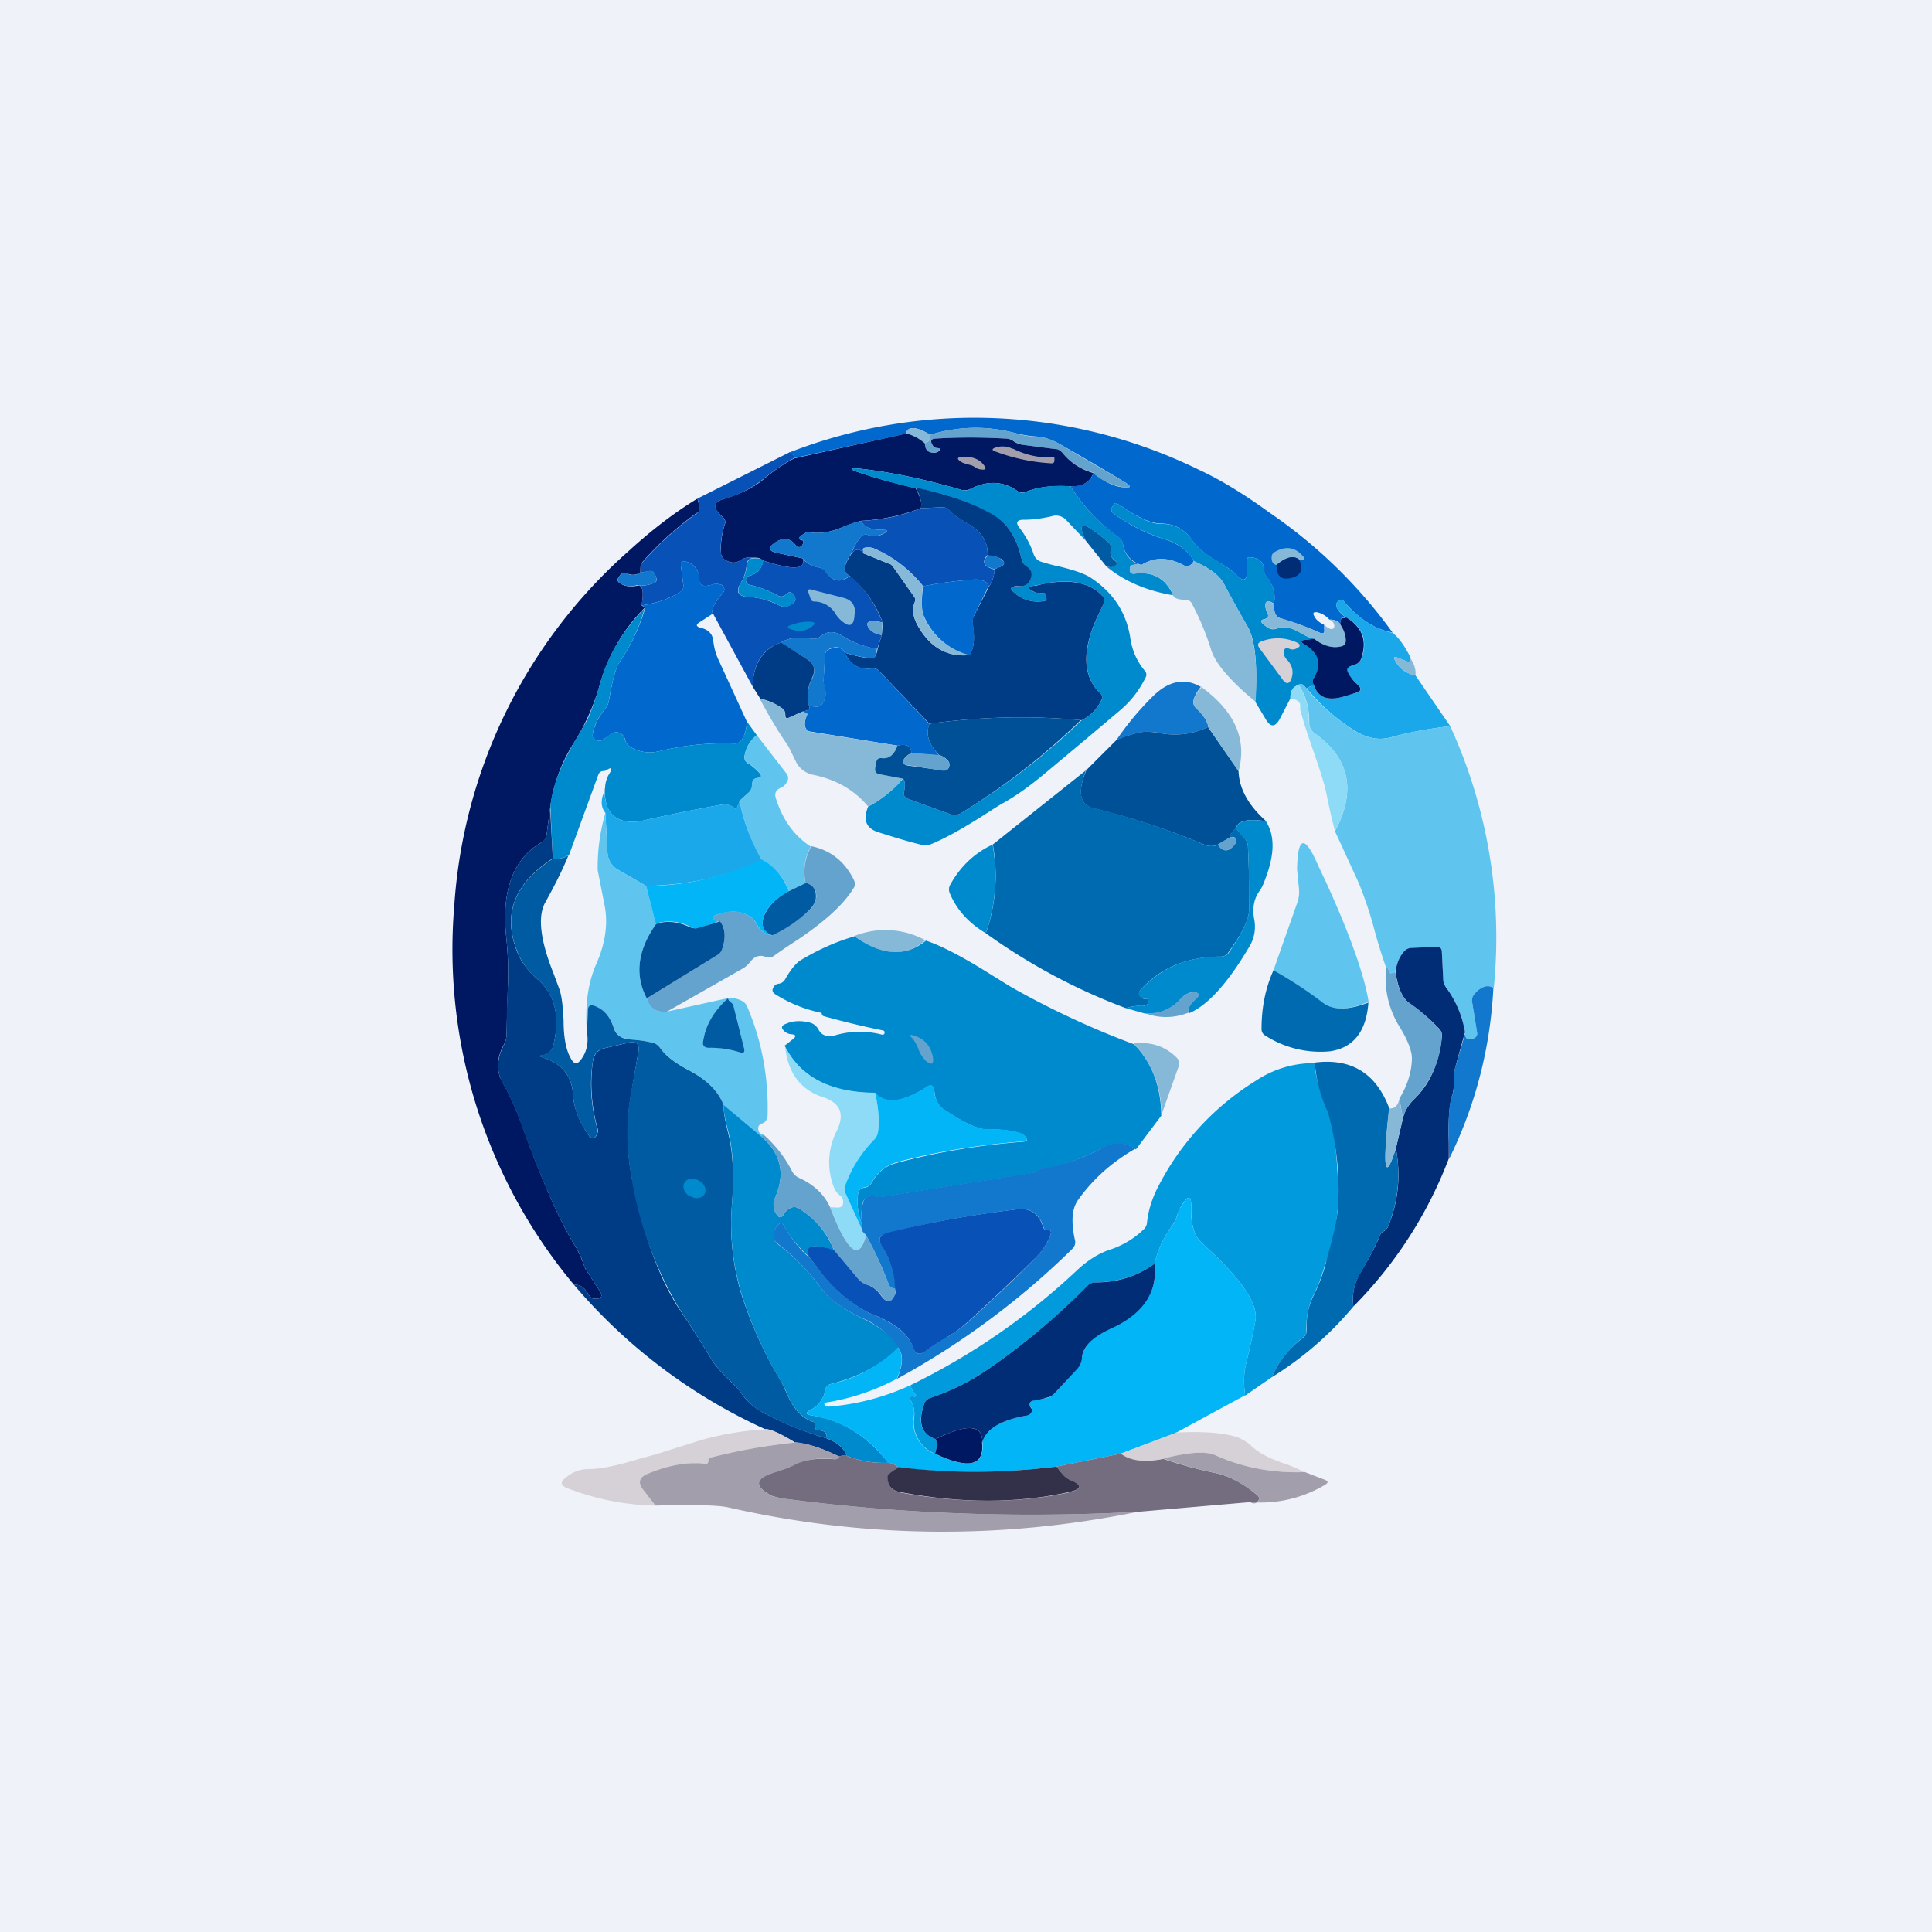 <?xml version="1.0" encoding="UTF-8"?>
<!-- generated by Finnhub -->
<svg viewBox="0 0 55.5 55.5" xmlns="http://www.w3.org/2000/svg">
<path d="M 0,0 H 55.5 V 55.5 H 0 Z" fill="rgb(239, 242, 248)"/>
<path d="M 39.99,18.165 C 39.5,18.08 39.04,17.78 38.61,17.28 C 38.56,17.22 38.51,17.21 38.45,17.26 A 0.2,0.2 0 0,0 38.39,17.35 C 38.38,17.4 38.39,17.45 38.44,17.52 C 38.5,17.61 38.58,17.68 38.67,17.74 H 38.57 A 0.1,0.1 0 0,0 38.52,17.8 A 0.27,0.27 0 0,0 38.52,17.95 C 38.45,17.85 38.34,17.79 38.19,17.8 A 0.66,0.66 0 0,0 37.85,17.59 C 37.73,17.57 37.7,17.61 37.76,17.71 C 37.81,17.81 37.91,17.89 38.04,17.95 V 18.07 C 38.06,18.19 38.01,18.22 37.9,18.17 C 37.54,18.01 37.16,17.87 36.78,17.76 C 36.65,17.72 36.59,17.59 36.59,17.36 A 0.85,0.85 0 0,0 36.41,16.61 A 0.4,0.4 0 0,1 36.31,16.37 C 36.31,16.15 36.17,16.03 35.93,16.01 C 35.85,16 35.81,16.03 35.82,16.11 V 16.38 C 35.83,16.68 35.73,16.73 35.52,16.52 C 35.41,16.4 35.22,16.27 34.96,16.12 C 34.62,15.92 34.39,15.72 34.26,15.54 C 34.03,15.2 33.73,15.04 33.35,15.04 C 33.08,15.04 32.7,14.88 32.23,14.55 L 32.1,14.47 C 32.06,14.44 32.02,14.45 32,14.49 L 31.96,14.55 C 31.9,14.63 31.92,14.7 32,14.76 C 32.45,15.08 32.93,15.33 33.46,15.49 C 33.88,15.63 34.16,15.84 34.29,16.12 C 34.21,16.26 34.1,16.3 33.99,16.23 C 33.55,16 33.15,16 32.79,16.23 C 32.49,16.13 32.31,15.93 32.26,15.64 A 0.3,0.3 0 0,0 32.14,15.44 A 5.23,5.23 0 0,1 30.75,13.97 C 31.1,13.97 31.32,13.85 31.41,13.59 C 31.74,13.85 32.03,13.99 32.3,14 C 32.49,14.02 32.5,13.97 32.34,13.87 C 31.76,13.52 31.12,13.14 30.41,12.74 C 30.21,12.63 30,12.56 29.78,12.54 A 3.42,3.42 0 0,1 29.16,12.44 C 28.36,12.23 27.55,12.24 26.72,12.49 C 26.32,12.25 26.08,12.23 26.02,12.46 L 22.82,13.16 C 22.84,13.12 22.8,13.06 22.67,13 A 14.67,14.67 0 0,1 34.43,13.49 C 35.08,13.79 35.76,14.21 36.46,14.72 A 14.26,14.26 0 0,1 40.01,18.18 Z" fill="rgb(1, 105, 205)"/>
<path d="M 26.71,12.485 C 26.75,12.6 26.69,12.69 26.56,12.74 A 1.16,1.16 0 0,0 26.02,12.46 C 26.08,12.23 26.32,12.25 26.72,12.49 Z" fill="rgb(134, 184, 216)"/>
<path d="M 31.4,13.575 A 1.7,1.7 0 0,1 30.53,13.02 A 0.33,0.33 0 0,0 30.31,12.9 L 29.39,12.78 A 0.54,0.54 0 0,1 29.14,12.68 A 0.48,0.48 0 0,0 28.89,12.6 C 28.2,12.56 27.53,12.56 26.88,12.6 C 26.75,12.6 26.71,12.66 26.78,12.78 C 26.81,12.83 26.86,12.86 26.92,12.87 C 27.03,12.88 27.04,12.92 26.94,12.97 A 0.25,0.25 0 0,1 26.69,12.98 C 26.61,12.94 26.57,12.86 26.56,12.74 C 26.69,12.69 26.75,12.61 26.72,12.49 A 4.36,4.36 0 0,1 29.16,12.44 C 29.36,12.5 29.56,12.54 29.78,12.54 C 30,12.56 30.21,12.63 30.41,12.74 L 32.34,13.87 C 32.5,13.97 32.49,14.02 32.3,14 A 1.62,1.62 0 0,1 31.41,13.59 Z" fill="rgb(100, 163, 206)"/>
<path d="M 26.01,12.445 C 26.22,12.5 26.4,12.59 26.57,12.74 C 26.57,12.86 26.61,12.94 26.69,12.98 C 26.78,13.02 26.86,13.02 26.94,12.98 C 27.04,12.92 27.04,12.88 26.92,12.87 A 0.17,0.17 0 0,1 26.78,12.77 C 26.72,12.67 26.75,12.6 26.88,12.6 C 27.53,12.56 28.2,12.56 28.88,12.6 C 28.98,12.6 29.06,12.63 29.14,12.69 C 29.22,12.74 29.3,12.77 29.39,12.78 L 30.31,12.9 C 30.4,12.9 30.47,12.95 30.53,13.02 C 30.76,13.3 31.06,13.49 31.41,13.59 C 31.31,13.85 31.1,13.98 30.75,13.97 C 30.23,13.94 29.81,13.99 29.47,14.13 A 0.25,0.25 0 0,1 29.22,14.1 C 28.82,13.82 28.37,13.8 27.89,14.04 A 0.38,0.38 0 0,1 27.61,14.07 C 26.58,13.77 25.63,13.57 24.76,13.47 C 24.38,13.43 24.36,13.47 24.73,13.59 C 25.21,13.75 25.73,13.89 26.3,14.02 C 26.44,14.28 26.5,14.47 26.45,14.6 C 25.93,14.8 25.36,14.93 24.75,14.96 C 24.6,14.99 24.42,15.06 24.21,15.14 C 23.87,15.29 23.55,15.34 23.26,15.29 C 23.21,15.29 23.16,15.29 23.12,15.32 L 23.01,15.39 C 22.93,15.46 22.94,15.49 23.03,15.52 C 23.08,15.52 23.09,15.56 23.07,15.62 C 23.01,15.74 22.93,15.75 22.84,15.64 C 22.68,15.45 22.48,15.44 22.26,15.59 C 22.06,15.73 22.08,15.83 22.31,15.88 L 23.06,16.04 C 23.13,16.27 22.96,16.35 22.54,16.27 A 4.7,4.7 0 0,1 21.92,16.1 L 21.83,16.04 A 0.96,0.96 0 0,0 21.53,16.01 A 0.48,0.48 0 0,0 21.28,16.09 C 21.13,16.19 20.98,16.18 20.81,16.07 A 0.25,0.25 0 0,1 20.71,15.87 A 2.3,2.3 0 0,1 20.82,15.07 A 0.18,0.18 0 0,0 20.78,14.87 L 20.67,14.76 C 20.47,14.56 20.51,14.42 20.77,14.34 C 21.27,14.19 21.66,14 21.93,13.77 C 22.2,13.54 22.49,13.34 22.81,13.17 L 26.01,12.46 Z" fill="rgb(0, 23, 98)"/>
<path d="M 29.09,12.885 C 29.48,13.08 29.87,13.16 30.27,13.14 C 30.28,13.14 30.29,13.14 30.29,13.16 V 13.23 C 30.29,13.29 30.25,13.32 30.19,13.31 A 5.44,5.44 0 0,1 28.62,12.98 C 28.48,12.94 28.48,12.89 28.62,12.85 A 0.64,0.64 0 0,1 29.1,12.9 Z" fill="rgb(162, 158, 171)"/>
<path d="M 22.66,12.985 C 22.8,13.06 22.84,13.12 22.81,13.16 C 22.49,13.34 22.2,13.54 21.93,13.76 A 3.1,3.1 0 0,1 20.78,14.34 C 20.51,14.42 20.48,14.56 20.67,14.76 L 20.77,14.86 C 20.83,14.92 20.84,14.99 20.82,15.06 C 20.73,15.36 20.69,15.62 20.71,15.86 C 20.71,15.96 20.75,16.02 20.81,16.07 C 20.97,16.18 21.13,16.19 21.28,16.09 A 0.48,0.48 0 0,1 21.52,16.01 C 21.64,16.01 21.74,16.01 21.83,16.04 A 0.58,0.58 0 0,0 21.58,16.04 A 0.18,0.18 0 0,0 21.45,16.21 A 1.2,1.2 0 0,1 21.29,16.73 C 21.12,16.99 21.19,17.13 21.5,17.15 C 21.81,17.16 22.1,17.25 22.38,17.39 C 22.48,17.44 22.58,17.44 22.68,17.39 C 22.86,17.31 22.9,17.2 22.78,17.06 C 22.73,17.01 22.68,17 22.62,17.04 L 22.55,17.1 A 0.19,0.19 0 0,1 22.33,17.1 A 3,3 0 0,0 21.53,16.8 C 21.47,16.78 21.43,16.75 21.43,16.7 C 21.41,16.61 21.45,16.56 21.53,16.54 C 21.76,16.48 21.89,16.34 21.92,16.1 C 22.12,16.17 22.33,16.23 22.54,16.27 C 22.95,16.35 23.13,16.27 23.06,16.04 C 23.16,16.17 23.31,16.26 23.52,16.3 A 0.3,0.3 0 0,1 23.72,16.42 C 23.92,16.72 24.16,16.75 24.42,16.54 C 24.82,16.87 25.13,17.32 25.36,17.89 A 0.8,0.8 0 0,0 25.02,17.85 C 24.92,17.86 24.89,17.92 24.94,18.01 C 25.01,18.14 25.14,18.21 25.33,18.24 L 25.2,18.64 A 2.58,2.58 0 0,1 24.22,18.28 C 23.98,18.12 23.77,18.12 23.57,18.28 A 0.3,0.3 0 0,1 23.33,18.35 C 22.95,18.28 22.65,18.32 22.43,18.46 C 21.91,18.64 21.64,19.06 21.62,19.72 L 20.49,17.64 C 20.41,17.54 20.5,17.34 20.77,17.03 C 20.82,16.97 20.82,16.9 20.77,16.83 A 0.14,0.14 0 0,0 20.69,16.79 A 0.38,0.38 0 0,0 20.47,16.79 A 0.76,0.76 0 0,1 20.26,16.83 C 20.16,16.83 20.09,16.78 20.09,16.67 C 20.08,16.37 19.95,16.2 19.7,16.13 C 19.6,16.1 19.55,16.14 19.56,16.26 L 19.63,16.81 A 0.19,0.19 0 0,1 19.53,17.01 C 19.23,17.2 18.86,17.33 18.43,17.39 C 18.5,17 18.46,16.81 18.33,16.82 C 18.48,16.83 18.63,16.81 18.78,16.75 C 18.86,16.72 18.88,16.66 18.85,16.59 L 18.82,16.51 C 18.79,16.42 18.72,16.39 18.64,16.41 L 18.39,16.45 L 18.4,16.28 C 18.4,16.23 18.43,16.18 18.46,16.15 A 9.1,9.1 0 0,1 20.01,14.75 C 20.08,14.7 20.11,14.63 20.09,14.55 L 20.04,14.32 L 22.67,13 Z" fill="rgb(7, 81, 183)"/>
<path d="M 27.82,13.335 A 0.5,0.5 0 0,1 27.58,13.25 C 27.49,13.18 27.5,13.14 27.61,13.13 C 27.91,13.1 28.13,13.18 28.27,13.37 C 28.34,13.46 28.32,13.5 28.21,13.49 A 0.39,0.39 0 0,1 27.99,13.41 A 0.36,0.36 0 0,0 27.83,13.35 Z" fill="rgb(162, 158, 171)"/>
<path d="M 30.74,13.955 C 31.1,14.53 31.56,15.02 32.15,15.44 A 0.3,0.3 0 0,1 32.26,15.64 C 32.31,15.94 32.48,16.14 32.79,16.24 A 0.46,0.46 0 0,0 32.54,16.23 A 0.12,0.12 0 0,0 32.46,16.3 A 0.17,0.17 0 0,0 32.46,16.37 C 32.46,16.46 32.51,16.49 32.59,16.48 C 33.13,16.41 33.49,16.62 33.7,17.1 C 32.94,16.97 32.3,16.7 31.78,16.27 C 31.87,16.3 31.94,16.3 31.99,16.27 C 32.1,16.22 32.11,16.16 32.01,16.08 C 31.91,16 31.88,15.91 31.91,15.79 A 0.2,0.2 0 0,0 31.84,15.58 C 31.13,14.96 30.91,14.94 31.19,15.53 L 30.63,14.94 A 0.4,0.4 0 0,0 30.21,14.83 C 29.95,14.89 29.69,14.93 29.41,14.93 C 29.21,14.93 29.16,15.01 29.3,15.18 C 29.46,15.39 29.6,15.64 29.69,15.91 C 29.72,16.01 29.79,16.09 29.89,16.13 C 30.02,16.17 30.21,16.23 30.46,16.28 C 30.86,16.38 31.16,16.48 31.34,16.6 C 31.99,17.03 32.36,17.61 32.47,18.33 C 32.52,18.67 32.65,18.98 32.87,19.25 C 32.94,19.32 32.95,19.4 32.9,19.48 C 32.72,19.84 32.48,20.15 32.17,20.41 A 326,326 0 0,1 29.93,22.29 C 29.6,22.56 29.25,22.82 28.87,23.04 C 28.72,23.12 28.52,23.25 28.24,23.43 C 27.61,23.83 27.1,24.11 26.72,24.26 A 0.39,0.39 0 0,1 26.48,24.27 C 26.06,24.17 25.65,24.04 25.24,23.91 C 24.88,23.8 24.78,23.55 24.94,23.17 C 25.3,22.98 25.64,22.72 25.94,22.37 C 26,22.43 26.01,22.55 25.97,22.75 C 25.95,22.85 25.99,22.92 26.09,22.95 L 27.27,23.38 C 27.37,23.42 27.48,23.42 27.59,23.37 A 19.78,19.78 0 0,0 31.07,20.69 C 31.32,20.57 31.51,20.38 31.64,20.12 C 31.68,20.04 31.67,19.97 31.6,19.91 C 31.09,19.41 31.08,18.65 31.57,17.62 L 31.7,17.35 A 0.2,0.2 0 0,0 31.66,17.11 C 31.3,16.73 30.73,16.61 29.94,16.78 L 29.68,16.83 C 29.52,16.86 29.51,16.91 29.66,16.98 C 29.76,17.03 29.86,17.05 29.96,17.03 C 30.01,17.03 30.04,17.05 30.05,17.11 L 30.06,17.19 C 30.06,17.23 30.05,17.25 30.01,17.26 A 1,1 0 0,1 29.12,17.01 C 29.02,16.91 29.03,16.85 29.18,16.85 L 29.32,16.84 C 29.43,16.84 29.52,16.78 29.57,16.68 C 29.67,16.5 29.64,16.36 29.47,16.26 A 0.3,0.3 0 0,1 29.35,16.07 C 29.22,15.48 28.97,15.07 28.58,14.83 A 6.59,6.59 0 0,0 26.31,14.03 A 15.5,15.5 0 0,1 24.73,13.59 C 24.37,13.47 24.38,13.43 24.76,13.47 C 25.63,13.57 26.58,13.77 27.61,14.07 C 27.71,14.1 27.8,14.09 27.89,14.04 C 28.37,13.8 28.81,13.82 29.22,14.1 C 29.3,14.16 29.38,14.17 29.47,14.13 C 29.81,13.99 30.23,13.93 30.75,13.97 Z" fill="rgb(0, 138, 206)"/>
<path d="M 26.29,14.005 C 27.25,14.2 28,14.47 28.58,14.82 C 28.97,15.07 29.22,15.48 29.35,16.07 A 0.3,0.3 0 0,0 29.48,16.26 C 29.64,16.36 29.68,16.5 29.58,16.68 A 0.28,0.28 0 0,1 29.32,16.84 H 29.18 C 29.03,16.85 29.01,16.91 29.12,17.01 A 1,1 0 0,0 30.02,17.26 C 30.05,17.25 30.07,17.23 30.06,17.19 L 30.05,17.11 C 30.05,17.05 30.01,17.03 29.95,17.03 C 29.85,17.05 29.75,17.03 29.67,16.98 C 29.51,16.91 29.52,16.86 29.68,16.83 C 29.74,16.83 29.82,16.81 29.94,16.78 C 30.73,16.62 31.3,16.73 31.66,17.11 A 0.2,0.2 0 0,1 31.7,17.35 L 31.57,17.62 C 31.07,18.65 31.09,19.42 31.6,19.91 C 31.67,19.97 31.68,20.04 31.64,20.11 A 1.2,1.2 0 0,1 31.07,20.69 C 29.61,20.55 28.15,20.59 26.7,20.79 L 25.26,19.28 A 0.23,0.23 0 0,0 25.06,19.2 C 24.68,19.25 24.42,19.1 24.27,18.75 C 24.53,18.83 24.77,18.89 25.01,18.91 C 25.11,18.93 25.18,18.84 25.21,18.64 L 25.33,18.24 L 25.36,17.89 A 3.2,3.2 0 0,0 24.41,16.54 C 24.21,16.45 24.23,16.24 24.45,15.92 C 24.58,15.75 24.7,15.75 24.81,15.9 L 25.55,16.2 C 25.58,16.2 25.61,16.23 25.64,16.26 L 26.26,17.14 C 26.3,17.19 26.3,17.24 26.28,17.29 C 26.2,17.49 26.22,17.69 26.34,17.93 C 26.69,18.58 27.19,18.88 27.84,18.82 C 27.98,18.65 28.01,18.35 27.94,17.92 A 0.39,0.39 0 0,1 27.99,17.67 L 28.41,16.85 C 28.51,16.71 28.56,16.55 28.57,16.35 L 28.76,16.27 C 28.86,16.22 28.87,16.16 28.79,16.08 C 28.7,16.01 28.56,15.97 28.37,15.96 C 28.39,15.57 28.19,15.26 27.78,15.03 C 27.55,14.9 27.38,14.78 27.28,14.67 A 0.26,0.26 0 0,0 27.08,14.57 L 26.45,14.6 C 26.49,14.47 26.45,14.28 26.31,14.02 Z" fill="rgb(0, 59, 133)"/>
<path d="M 20.03,14.305 L 20.09,14.54 C 20.11,14.63 20.09,14.7 20.01,14.74 A 9.1,9.1 0 0,0 18.46,16.14 A 0.26,0.26 0 0,0 18.4,16.28 L 18.39,16.45 A 0.38,0.38 0 0,1 18.01,16.47 C 17.93,16.43 17.86,16.45 17.81,16.53 L 17.76,16.6 C 17.73,16.65 17.74,16.7 17.78,16.73 C 17.91,16.84 18.1,16.87 18.33,16.82 C 18.46,16.82 18.5,17 18.43,17.39 L 18.53,17.45 A 5.07,5.07 0 0,0 17.25,19.6 A 6.48,6.48 0 0,1 16.53,21.27 A 4.62,4.62 0 0,0 15.81,23.16 L 15.7,23.99 A 0.26,0.26 0 0,1 15.57,24.19 C 14.73,24.67 14.39,25.6 14.55,26.99 C 14.59,27.42 14.61,27.85 14.59,28.28 L 14.55,29.7 C 14.55,29.81 14.53,29.91 14.48,30 C 14.26,30.4 14.25,30.77 14.44,31.1 C 14.64,31.45 14.8,31.8 14.94,32.18 C 15.54,33.85 16.06,35.04 16.5,35.76 C 16.62,35.95 16.7,36.14 16.77,36.33 C 16.79,36.39 16.81,36.45 16.85,36.5 L 17.23,37.09 C 17.32,37.23 17.28,37.31 17.11,37.31 C 17.02,37.31 16.96,37.28 16.91,37.19 C 16.8,36.99 16.66,36.89 16.49,36.91 A 15.03,15.03 0 0,1 13.05,26.02 A 14.9,14.9 0 0,1 18.07,15.82 C 18.77,15.18 19.43,14.69 20.04,14.32 Z" fill="rgb(0, 23, 98)"/>
<path d="M 36.59,17.345 A 0.26,0.26 0 0,0 36.5,17.29 C 36.4,17.25 36.35,17.29 36.35,17.39 C 36.35,17.46 36.37,17.53 36.4,17.59 C 36.46,17.7 36.43,17.77 36.3,17.79 C 36.19,17.82 36.21,17.89 36.38,18 C 36.48,18.08 36.58,18.1 36.69,18.05 C 36.88,17.98 37.09,18.02 37.36,18.18 C 37.52,18.28 37.66,18.33 37.76,18.35 L 37.5,18.38 C 37.36,18.39 37.35,18.44 37.47,18.51 C 37.9,18.76 37.99,19.08 37.74,19.48 A 0.18,0.18 0 0,0 37.72,19.63 C 37.72,19.66 37.74,19.7 37.76,19.73 C 37.7,19.69 37.63,19.71 37.53,19.78 C 37.44,19.65 37.36,19.62 37.3,19.68 C 37.14,19.73 37.06,19.85 37.07,20.06 L 36.76,20.66 C 36.63,20.89 36.5,20.9 36.36,20.66 L 36.06,20.16 C 36.13,19.1 36.06,18.38 35.84,18 C 35.61,17.6 35.38,17.19 35.16,16.77 C 35.03,16.53 34.74,16.31 34.29,16.12 C 34.15,15.84 33.88,15.62 33.46,15.49 A 5.18,5.18 0 0,1 32,14.76 C 31.92,14.7 31.9,14.63 31.96,14.55 L 32,14.49 C 32.02,14.45 32.06,14.44 32.1,14.47 L 32.23,14.55 C 32.7,14.88 33.08,15.05 33.35,15.05 C 33.73,15.04 34.03,15.2 34.27,15.55 C 34.39,15.72 34.62,15.91 34.96,16.11 C 35.22,16.27 35.41,16.41 35.52,16.51 C 35.73,16.73 35.83,16.69 35.82,16.38 V 16.11 C 35.82,16.03 35.85,16 35.93,16.01 C 36.18,16.03 36.3,16.15 36.32,16.37 C 36.32,16.47 36.36,16.54 36.42,16.61 C 36.59,16.83 36.65,17.07 36.59,17.36 Z" fill="rgb(0, 138, 206)"/>
<path d="M 28.36,15.945 C 28.19,16.16 28.27,16.28 28.57,16.36 A 0.94,0.94 0 0,1 28.41,16.85 C 28.36,16.7 28.21,16.63 27.94,16.65 C 27.44,16.69 26.97,16.75 26.52,16.84 A 3.7,3.7 0 0,0 25.12,15.76 A 0.47,0.47 0 0,0 24.87,15.73 C 24.82,15.73 24.79,15.76 24.79,15.78 C 24.79,15.81 24.79,15.85 24.81,15.9 C 24.7,15.75 24.58,15.75 24.45,15.92 C 24.51,15.75 24.6,15.58 24.73,15.42 A 0.17,0.17 0 0,1 24.94,15.37 C 25.09,15.42 25.24,15.41 25.38,15.33 C 25.52,15.26 25.51,15.22 25.35,15.22 C 24.99,15.22 24.79,15.13 24.75,14.96 A 5.07,5.07 0 0,0 26.45,14.6 L 27.08,14.57 C 27.16,14.57 27.23,14.6 27.29,14.67 C 27.39,14.78 27.55,14.9 27.79,15.03 C 28.19,15.26 28.39,15.57 28.37,15.96 Z" fill="rgb(7, 81, 183)"/>
<path d="M 24.74,14.945 C 24.79,15.13 24.99,15.22 25.35,15.22 C 25.51,15.22 25.52,15.26 25.37,15.33 A 0.53,0.53 0 0,1 24.94,15.37 A 0.17,0.17 0 0,0 24.73,15.43 C 24.6,15.58 24.51,15.75 24.44,15.92 C 24.23,16.24 24.22,16.45 24.41,16.54 C 24.16,16.75 23.92,16.71 23.71,16.43 A 0.3,0.3 0 0,0 23.51,16.3 A 0.72,0.72 0 0,1 23.06,16.04 L 22.31,15.88 C 22.08,15.83 22.06,15.73 22.26,15.59 C 22.48,15.43 22.68,15.45 22.84,15.64 C 22.94,15.75 23.01,15.74 23.07,15.61 C 23.09,15.56 23.08,15.52 23.03,15.51 C 22.93,15.5 22.93,15.46 23,15.39 L 23.12,15.32 C 23.16,15.29 23.21,15.28 23.25,15.29 C 23.55,15.34 23.87,15.29 24.21,15.14 C 24.41,15.05 24.6,14.99 24.75,14.96 Z" fill="rgb(18, 120, 205)"/>
<path d="M 31.77,16.255 L 31.19,15.53 C 30.91,14.94 31.13,14.96 31.84,15.58 A 0.2,0.2 0 0,1 31.91,15.79 C 31.88,15.91 31.91,16 32.01,16.09 C 32.11,16.16 32.11,16.22 31.99,16.28 C 31.94,16.3 31.87,16.3 31.79,16.27 Z" fill="rgb(0, 91, 162)"/>
<path d="M 26.51,16.825 C 26.46,17.26 26.47,17.55 26.54,17.72 C 26.79,18.27 27.23,18.64 27.84,18.82 C 27.19,18.88 26.69,18.58 26.34,17.92 C 26.22,17.69 26.2,17.48 26.28,17.29 A 0.15,0.15 0 0,0 26.26,17.14 L 25.64,16.26 A 0.18,0.18 0 0,0 25.54,16.19 L 24.81,15.9 A 0.68,0.68 0 0,1 24.79,15.78 C 24.79,15.76 24.82,15.74 24.87,15.73 C 24.95,15.71 25.03,15.73 25.11,15.76 C 25.62,15.96 26.09,16.33 26.52,16.84 Z M 37.32,16.07 C 37.16,15.95 36.94,16 36.68,16.23 C 36.58,16.22 36.52,16.14 36.53,16 C 36.53,15.93 36.57,15.88 36.63,15.85 C 36.95,15.67 37.22,15.72 37.45,16 C 37.49,16.04 37.47,16.07 37.41,16.09 C 37.39,16.09 37.35,16.09 37.31,16.07 Z" fill="rgb(134, 184, 216)"/>
<path d="M 28.36,15.945 C 28.57,15.96 28.7,16.01 28.78,16.08 C 28.88,16.16 28.86,16.22 28.76,16.27 L 28.57,16.35 C 28.27,16.28 28.19,16.15 28.37,15.96 Z" fill="rgb(18, 120, 205)"/>
<path d="M 34.28,16.105 C 34.74,16.32 35.03,16.53 35.16,16.77 C 35.38,17.19 35.61,17.6 35.84,18 C 36.05,18.38 36.13,19.1 36.07,20.16 C 35.33,19.55 34.91,19.05 34.79,18.66 A 7.7,7.7 0 0,0 34.25,17.36 A 0.2,0.2 0 0,0 34.06,17.23 C 33.84,17.23 33.72,17.18 33.7,17.1 C 33.5,16.62 33.13,16.41 32.6,16.48 C 32.51,16.49 32.46,16.46 32.45,16.37 L 32.46,16.3 A 0.12,0.12 0 0,1 32.54,16.23 A 0.46,0.46 0 0,1 32.79,16.23 C 33.15,16 33.55,16 33.99,16.23 C 34.1,16.3 34.21,16.26 34.29,16.13 Z" fill="rgb(134, 184, 216)"/>
<path d="M 37.3,16.055 A 0.4,0.4 0 0,1 37.37,16.39 C 37.35,16.48 37.27,16.54 37.17,16.58 C 36.83,16.69 36.67,16.58 36.67,16.23 C 36.94,16 37.16,15.95 37.31,16.07 Z" fill="rgb(1, 44, 118)"/>
<path d="M 21.82,16.025 L 21.93,16.1 C 21.89,16.34 21.76,16.48 21.53,16.54 C 21.45,16.56 21.42,16.61 21.43,16.7 C 21.43,16.75 21.47,16.78 21.53,16.8 A 3,3 0 0,1 22.33,17.1 C 22.4,17.15 22.48,17.15 22.55,17.1 L 22.62,17.04 C 22.68,17 22.74,17.01 22.78,17.06 C 22.9,17.2 22.86,17.31 22.68,17.4 C 22.58,17.44 22.48,17.44 22.38,17.39 A 2.05,2.05 0 0,0 21.51,17.15 C 21.2,17.13 21.13,16.99 21.29,16.73 C 21.39,16.57 21.44,16.4 21.46,16.21 C 21.46,16.13 21.51,16.08 21.58,16.05 A 0.57,0.57 0 0,1 21.83,16.05 Z" fill="rgb(0, 138, 206)"/>
<path d="M 20.48,17.625 L 20.12,17.86 C 19.98,17.94 19.98,18 20.15,18.04 C 20.35,18.09 20.47,18.21 20.49,18.41 C 20.51,18.58 20.55,18.75 20.62,18.91 L 21.45,20.72 C 21.45,20.94 21.4,21.12 21.3,21.26 A 0.22,0.22 0 0,1 21.1,21.36 A 7.76,7.76 0 0,0 18.94,21.58 C 18.64,21.65 18.36,21.61 18.1,21.45 A 0.3,0.3 0 0,1 17.96,21.25 A 0.3,0.3 0 0,0 17.86,21.09 C 17.76,21.02 17.66,21.01 17.56,21.09 L 17.33,21.24 A 0.2,0.2 0 0,1 17.1,21.25 C 17.03,21.21 17,21.15 17.03,21.07 C 17.08,20.82 17.2,20.59 17.37,20.38 A 0.5,0.5 0 0,0 17.49,20.14 C 17.59,19.55 17.69,19.18 17.79,19.03 C 18.11,18.57 18.36,18.05 18.54,17.45 A 12.5,12.5 0 0,0 18.44,17.39 C 18.86,17.33 19.24,17.2 19.54,17 C 19.61,16.96 19.64,16.89 19.63,16.8 L 19.56,16.26 C 19.55,16.14 19.59,16.1 19.7,16.13 C 19.95,16.2 20.08,16.38 20.1,16.67 C 20.1,16.78 20.15,16.83 20.26,16.83 C 20.33,16.83 20.4,16.81 20.46,16.79 A 0.38,0.38 0 0,1 20.69,16.79 C 20.72,16.79 20.75,16.81 20.77,16.84 C 20.82,16.9 20.82,16.97 20.77,17.03 C 20.5,17.34 20.41,17.55 20.49,17.64 Z" fill="rgb(1, 105, 205)"/>
<path d="M 18.32,16.805 C 18.1,16.87 17.92,16.84 17.78,16.73 C 17.74,16.69 17.73,16.65 17.76,16.6 L 17.81,16.53 C 17.86,16.45 17.93,16.43 18.01,16.47 C 18.13,16.54 18.26,16.53 18.39,16.45 L 18.64,16.4 C 18.73,16.39 18.79,16.42 18.82,16.5 L 18.85,16.59 C 18.88,16.66 18.85,16.72 18.78,16.75 C 18.63,16.81 18.48,16.83 18.33,16.82 Z" fill="rgb(18, 120, 205)"/>
<path d="M 28.4,16.835 L 27.99,17.67 A 0.39,0.39 0 0,0 27.95,17.91 C 28.01,18.35 27.98,18.65 27.85,18.82 A 1.95,1.95 0 0,1 26.55,17.72 C 26.47,17.55 26.46,17.26 26.52,16.84 C 26.97,16.75 27.44,16.69 27.94,16.65 C 28.2,16.63 28.36,16.7 28.41,16.85 Z" fill="rgb(1, 105, 205)"/>
<path d="M 24.55,17.635 C 24.54,17.91 24.46,18 24.31,17.93 A 0.88,0.88 0 0,1 24,17.63 A 0.72,0.72 0 0,0 23.39,17.28 A 0.1,0.1 0 0,1 23.29,17.21 L 23.23,17.04 C 23.19,16.94 23.23,16.91 23.32,16.94 L 24.22,17.17 C 24.47,17.23 24.58,17.39 24.56,17.65 Z" fill="rgb(134, 184, 216)"/>
<path d="M 39.99,18.165 C 40.18,18.31 40.35,18.55 40.52,18.89 V 18.97 C 40.49,19.01 40.46,19.02 40.42,19 L 40.17,18.9 C 40.04,18.85 40.02,18.88 40.09,19 C 40.22,19.22 40.41,19.35 40.66,19.4 L 41.66,20.86 C 41.06,20.93 40.5,21.03 39.96,21.18 C 39.59,21.28 39.22,21.2 38.84,20.94 A 5.67,5.67 0 0,1 37.54,19.78 C 37.63,19.71 37.7,19.69 37.76,19.72 C 37.89,20.07 38.2,20.15 38.7,19.98 A 5,5 0 0,1 38.94,19.91 C 39.11,19.86 39.14,19.78 38.99,19.66 C 38.89,19.56 38.79,19.46 38.73,19.34 C 38.68,19.24 38.71,19.17 38.81,19.13 L 38.94,19.09 C 39.02,19.05 39.08,18.99 39.12,18.9 C 39.29,18.39 39.14,18 38.67,17.74 A 0.94,0.94 0 0,1 38.44,17.52 C 38.39,17.46 38.38,17.4 38.39,17.35 A 0.2,0.2 0 0,1 38.45,17.26 C 38.51,17.21 38.56,17.22 38.61,17.28 C 39.04,17.78 39.51,18.08 40.01,18.18 Z" fill="rgb(26, 168, 235)"/>
<path d="M 36.59,17.345 C 36.6,17.59 36.65,17.72 36.78,17.76 C 37.16,17.86 37.54,18.01 37.9,18.17 C 38,18.22 38.06,18.19 38.05,18.07 V 17.95 C 38.11,18.02 38.17,18.05 38.23,18.07 C 38.3,18.07 38.33,18.05 38.33,17.97 C 38.33,17.91 38.28,17.84 38.19,17.8 C 38.34,17.8 38.45,17.85 38.51,17.95 C 38.61,18.1 38.67,18.25 38.66,18.4 C 38.66,18.5 38.61,18.55 38.53,18.57 C 38.27,18.63 38.01,18.56 37.75,18.35 C 37.65,18.33 37.52,18.27 37.35,18.18 C 37.1,18.03 36.88,17.98 36.69,18.05 A 0.31,0.31 0 0,1 36.38,18 C 36.21,17.89 36.18,17.82 36.3,17.8 C 36.43,17.77 36.46,17.7 36.4,17.58 A 0.5,0.5 0 0,1 36.35,17.4 C 36.35,17.28 36.39,17.25 36.5,17.29 L 36.6,17.36 Z" fill="rgb(134, 184, 216)"/>
<path d="M 18.53,17.435 C 18.36,18.05 18.11,18.57 17.79,19.03 C 17.69,19.18 17.59,19.55 17.49,20.13 A 0.5,0.5 0 0,1 17.37,20.38 C 17.2,20.59 17.07,20.82 17.03,21.07 C 17.01,21.15 17.03,21.21 17.1,21.25 A 0.2,0.2 0 0,0 17.33,21.24 L 17.56,21.08 C 17.66,21.01 17.76,21.02 17.86,21.09 C 17.91,21.14 17.94,21.19 17.96,21.26 A 0.3,0.3 0 0,0 18.1,21.45 C 18.36,21.61 18.64,21.65 18.94,21.58 A 7.76,7.76 0 0,1 21.1,21.36 C 21.19,21.36 21.25,21.33 21.3,21.26 C 21.4,21.12 21.45,20.94 21.45,20.72 L 21.74,21.12 A 0.94,0.94 0 0,0 21.39,21.71 A 0.2,0.2 0 0,0 21.49,21.93 C 21.62,22.01 21.73,22.11 21.83,22.22 C 21.89,22.29 21.87,22.33 21.78,22.35 C 21.66,22.35 21.61,22.42 21.61,22.54 A 0.3,0.3 0 0,1 21.51,22.77 L 21.25,23 C 21.19,23.18 21.15,23.26 21.13,23.24 A 0.47,0.47 0 0,0 20.71,23.12 C 19.98,23.25 19.23,23.4 18.44,23.58 C 18.19,23.63 17.97,23.62 17.78,23.53 C 17.49,23.4 17.36,23.11 17.38,22.67 A 0.85,0.85 0 0,1 17.52,22.2 C 17.59,22.06 17.57,22.03 17.43,22.12 A 0.19,0.19 0 0,1 17.33,22.15 C 17.27,22.15 17.22,22.18 17.19,22.25 L 16.35,24.55 C 16.22,24.65 16.05,24.69 15.88,24.67 L 15.81,23.16 C 15.86,22.62 16.1,21.99 16.53,21.26 L 16.83,20.75 C 16.95,20.53 17.09,20.15 17.25,19.6 C 17.47,18.81 17.9,18.1 18.54,17.45 Z" fill="rgb(0, 138, 206)"/>
<path d="M 38.65,17.725 C 39.13,18 39.28,18.39 39.11,18.9 A 0.29,0.29 0 0,1 38.93,19.09 L 38.81,19.13 C 38.71,19.17 38.68,19.23 38.73,19.33 C 38.8,19.46 38.88,19.56 38.99,19.66 C 39.13,19.78 39.11,19.86 38.93,19.91 L 38.7,19.98 C 38.2,20.15 37.89,20.07 37.76,19.72 A 0.29,0.29 0 0,1 37.72,19.63 C 37.7,19.58 37.71,19.53 37.74,19.48 C 37.98,19.08 37.89,18.76 37.47,18.51 C 37.35,18.44 37.36,18.39 37.5,18.38 L 37.75,18.35 C 38.01,18.55 38.27,18.63 38.52,18.57 C 38.62,18.55 38.66,18.49 38.66,18.4 C 38.66,18.25 38.61,18.1 38.51,17.95 C 38.5,17.9 38.51,17.85 38.52,17.8 A 0.1,0.1 0 0,1 38.58,17.75 H 38.66 Z" fill="rgb(0, 23, 98)"/>
<path d="M 22.64,17.985 C 22.85,17.9 23.05,17.85 23.27,17.86 C 23.42,17.86 23.44,17.91 23.31,18.01 C 23.12,18.15 22.91,18.16 22.65,18.05 C 22.62,18.03 22.62,18.02 22.65,18 Z" fill="rgb(0, 138, 206)"/>
<path d="M 25.35,17.885 L 25.33,18.24 C 25.14,18.22 25.01,18.14 24.94,18.01 C 24.89,17.91 24.91,17.86 25.02,17.85 A 0.8,0.8 0 0,1 25.36,17.89 Z" fill="rgb(100, 163, 206)"/>
<path d="M 25.19,18.625 C 25.18,18.84 25.12,18.93 25.01,18.91 A 4.03,4.03 0 0,1 24.27,18.75 C 24.19,18.6 24.05,18.55 23.85,18.63 C 23.75,18.67 23.7,18.73 23.7,18.83 L 23.66,19.53 C 23.66,19.6 23.67,19.68 23.7,19.76 A 0.5,0.5 0 0,1 23.62,20.22 A 0.2,0.2 0 0,1 23.42,20.3 L 23.24,20.28 C 23.17,20 23.2,19.73 23.34,19.47 C 23.44,19.25 23.39,19.07 23.19,18.94 L 22.43,18.46 C 22.65,18.32 22.95,18.28 23.33,18.35 A 0.3,0.3 0 0,0 23.57,18.28 C 23.77,18.12 23.98,18.12 24.22,18.28 C 24.49,18.45 24.82,18.58 25.2,18.64 Z" fill="rgb(18, 120, 205)"/>
<path d="M 36.88,18.765 C 36.89,18.85 36.93,18.92 36.99,18.97 C 37.12,19.12 37.16,19.28 37.11,19.46 C 37.05,19.66 36.95,19.68 36.83,19.5 L 36.18,18.62 C 36.11,18.52 36.13,18.46 36.25,18.42 A 1.3,1.3 0 0,1 37.24,18.45 C 37.37,18.51 37.37,18.57 37.24,18.63 A 0.22,0.22 0 0,1 37.05,18.64 C 36.92,18.59 36.87,18.64 36.89,18.78 Z" fill="rgb(214, 209, 214)"/>
<path d="M 22.42,18.445 L 23.19,18.94 C 23.39,19.07 23.44,19.24 23.33,19.47 C 23.2,19.73 23.17,20 23.24,20.27 C 23.28,20.36 23.22,20.41 23.06,20.44 L 22.66,20.62 C 22.59,20.65 22.56,20.62 22.56,20.55 C 22.56,20.47 22.54,20.41 22.5,20.37 A 1.7,1.7 0 0,0 21.84,20.07 L 21.62,19.72 C 21.64,19.06 21.92,18.64 22.43,18.46 Z" fill="rgb(0, 59, 133)"/>
<path d="M 24.26,18.735 C 24.42,19.09 24.68,19.25 25.06,19.2 C 25.14,19.2 25.21,19.22 25.26,19.28 L 26.7,20.8 C 26.58,21.09 26.68,21.38 26.98,21.7 L 26.18,21.64 C 26.18,21.43 26.04,21.36 25.78,21.42 L 23.31,21.02 C 23.19,21.01 23.13,20.94 23.12,20.81 C 23.12,20.73 23.14,20.64 23.18,20.55 C 23.2,20.51 23.18,20.48 23.13,20.47 A 0.61,0.61 0 0,1 23.06,20.44 C 23.22,20.41 23.28,20.36 23.24,20.28 L 23.42,20.3 A 0.2,0.2 0 0,0 23.62,20.22 A 0.5,0.5 0 0,0 23.69,19.76 A 0.62,0.62 0 0,1 23.66,19.52 L 23.7,18.84 C 23.7,18.74 23.75,18.67 23.85,18.64 C 24.05,18.56 24.19,18.6 24.27,18.75 Z" fill="rgb(1, 105, 205)"/>
<path d="M 40.5,18.885 C 40.63,19.07 40.68,19.24 40.66,19.4 A 0.83,0.83 0 0,1 40.09,19 C 40.02,18.88 40.04,18.85 40.17,18.9 L 40.42,19 C 40.46,19.02 40.49,19.01 40.52,18.97 V 18.89 Z" fill="rgb(134, 184, 216)"/>
<path d="M 34.5,19.725 C 34.27,20.02 34.22,20.22 34.36,20.34 C 34.58,20.55 34.69,20.73 34.71,20.88 C 34.27,21.09 33.81,21.15 33.32,21.06 A 1.5,1.5 0 0,0 32.69,21.05 C 32.49,21.1 32.29,21.17 32.07,21.26 A 8.5,8.5 0 0,1 33.1,20.02 C 33.57,19.55 34.04,19.46 34.51,19.74 Z" fill="rgb(18, 120, 205)"/>
<path d="M 37.52,19.765 C 37.83,20.17 38.26,20.55 38.83,20.94 C 39.22,21.2 39.59,21.28 39.97,21.18 C 40.5,21.03 41.06,20.93 41.66,20.86 A 14.57,14.57 0 0,1 42.91,28.39 C 42.74,28.27 42.56,28.33 42.35,28.56 A 0.27,0.27 0 0,0 42.29,28.79 L 42.43,29.65 C 42.45,29.75 42.41,29.8 42.33,29.83 C 42.16,29.9 42.08,29.85 42.09,29.68 C 42.01,29.18 41.82,28.74 41.53,28.34 A 0.37,0.37 0 0,1 41.46,28.15 L 41.42,27.35 C 41.42,27.25 41.36,27.2 41.26,27.2 L 40.55,27.23 A 0.3,0.3 0 0,0 40.31,27.36 C 40.2,27.51 40.12,27.69 40.08,27.91 A 0.28,0.28 0 0,1 40,27.95 C 39.94,27.97 39.9,27.95 39.9,27.89 C 39.88,27.79 39.85,27.77 39.82,27.8 C 39.74,27.57 39.62,27.22 39.49,26.74 A 11.3,11.3 0 0,0 39.03,25.36 L 38.35,23.88 C 38.97,22.71 38.77,21.78 37.77,21.07 A 0.36,0.36 0 0,1 37.61,20.75 C 37.61,20.33 37.51,19.97 37.3,19.67 C 37.36,19.62 37.44,19.65 37.53,19.78 Z" fill="rgb(95, 197, 238)"/>
<path d="M 34.5,19.725 C 35.47,20.43 35.83,21.24 35.58,22.16 L 34.71,20.88 C 34.69,20.73 34.58,20.55 34.36,20.35 C 34.22,20.22 34.27,20.02 34.51,19.75 Z" fill="rgb(134, 184, 216)"/>
<path d="M 37.29,19.655 C 37.5,19.97 37.61,20.33 37.6,20.75 C 37.6,20.88 37.66,20.99 37.77,21.07 C 38.77,21.77 38.97,22.71 38.35,23.88 C 38.26,23.54 38.18,23.18 38.1,22.78 C 38.04,22.49 37.9,22.06 37.7,21.49 C 37.53,21.01 37.42,20.65 37.35,20.39 V 20.26 C 37.35,20.16 37.25,20.09 37.07,20.06 C 37.06,19.86 37.14,19.73 37.3,19.67 Z" fill="rgb(141, 219, 246)"/>
<path d="M 21.82,20.065 C 22.13,20.15 22.36,20.25 22.5,20.38 C 22.54,20.41 22.56,20.47 22.55,20.55 C 22.55,20.63 22.59,20.65 22.65,20.62 L 23.05,20.44 A 0.6,0.6 0 0,0 23.14,20.47 C 23.18,20.47 23.2,20.51 23.18,20.55 A 0.61,0.61 0 0,0 23.12,20.81 C 23.12,20.94 23.19,21.01 23.32,21.03 L 25.78,21.42 C 25.69,21.68 25.54,21.8 25.34,21.78 C 25.24,21.77 25.19,21.81 25.17,21.9 L 25.14,22.06 C 25.13,22.16 25.17,22.22 25.26,22.24 L 25.94,22.37 C 25.64,22.72 25.3,22.98 24.94,23.17 C 24.56,22.71 24.04,22.4 23.37,22.26 A 0.7,0.7 0 0,1 22.87,21.89 L 22.65,21.44 C 22.35,21.01 22.08,20.55 21.83,20.08 Z" fill="rgb(134, 184, 216)"/>
<path d="M 31.06,20.675 A 19.78,19.78 0 0,1 27.59,23.37 A 0.4,0.4 0 0,1 27.27,23.38 L 26.09,22.95 C 25.99,22.92 25.95,22.85 25.97,22.75 C 26.01,22.55 26,22.43 25.94,22.37 L 25.26,22.24 C 25.16,22.22 25.13,22.16 25.14,22.06 L 25.17,21.9 C 25.19,21.8 25.24,21.77 25.34,21.78 C 25.54,21.8 25.69,21.68 25.78,21.42 C 26.04,21.36 26.18,21.43 26.18,21.64 A 0.43,0.43 0 0,0 25.98,21.79 C 25.91,21.9 25.94,21.96 26.07,21.99 L 27.08,22.13 C 27.18,22.15 27.25,22.11 27.27,22 A 0.17,0.17 0 0,0 27.22,21.84 A 0.55,0.55 0 0,0 26.98,21.69 C 26.68,21.39 26.58,21.09 26.7,20.79 C 28.15,20.59 29.6,20.55 31.07,20.69 Z M 34.7,20.88 L 35.58,22.16 C 35.6,22.66 35.86,23.13 36.37,23.59 C 35.83,23.51 35.54,23.58 35.51,23.8 C 35.41,23.88 35.34,23.96 35.34,24.05 L 34.98,24.27 A 0.5,0.5 0 0,1 34.61,24.27 A 21.2,21.2 0 0,0 31.41,23.22 C 31.01,23.12 30.94,22.75 31.21,22.12 L 32.07,21.26 C 32.29,21.16 32.5,21.1 32.69,21.05 C 32.85,21.01 33.06,21.01 33.32,21.06 C 33.81,21.15 34.27,21.09 34.71,20.88 Z" fill="rgb(0, 80, 152)"/>
<path d="M 21.73,21.105 L 22.6,22.23 C 22.64,22.29 22.65,22.35 22.63,22.41 C 22.59,22.51 22.53,22.59 22.43,22.63 C 22.29,22.69 22.24,22.79 22.29,22.94 C 22.49,23.57 22.83,24.02 23.29,24.32 A 1.5,1.5 0 0,0 23.14,25.37 L 22.66,25.6 A 1.65,1.65 0 0,0 21.88,24.7 A 5.16,5.16 0 0,1 21.25,23 L 21.5,22.77 A 0.3,0.3 0 0,0 21.6,22.54 C 21.6,22.42 21.66,22.36 21.78,22.34 C 21.88,22.34 21.88,22.29 21.83,22.22 A 1.4,1.4 0 0,0 21.49,21.93 A 0.2,0.2 0 0,1 21.39,21.71 A 0.94,0.94 0 0,1 21.74,21.12 Z" fill="rgb(95, 197, 238)"/>
<path d="M 26.17,21.625 L 26.98,21.69 C 27.07,21.72 27.15,21.77 27.22,21.84 C 27.26,21.89 27.28,21.94 27.27,22 C 27.25,22.1 27.18,22.15 27.08,22.14 L 26.07,21.98 C 25.94,21.96 25.91,21.9 25.98,21.79 A 0.43,0.43 0 0,1 26.18,21.64 Z" fill="rgb(100, 163, 206)"/>
<path d="M 31.21,22.095 C 30.95,22.75 31.01,23.12 31.41,23.21 C 32.51,23.48 33.57,23.83 34.61,24.27 A 0.5,0.5 0 0,0 34.99,24.27 C 35.14,24.49 35.31,24.48 35.49,24.23 C 35.53,24.18 35.53,24.13 35.49,24.09 C 35.47,24.04 35.41,24.03 35.34,24.05 C 35.34,23.96 35.4,23.88 35.51,23.8 L 35.77,24.1 C 35.82,24.17 35.85,24.25 35.85,24.33 C 35.88,24.95 35.89,25.55 35.88,26.15 C 35.88,26.42 35.68,26.82 35.28,27.37 A 0.23,0.23 0 0,1 35.08,27.48 C 34.14,27.48 33.36,27.78 32.77,28.43 C 32.71,28.5 32.7,28.57 32.77,28.63 C 32.8,28.68 32.85,28.7 32.9,28.69 C 32.95,28.69 32.98,28.71 33,28.77 C 33,28.81 32.98,28.84 32.94,28.86 A 0.28,0.28 0 0,1 32.79,28.9 C 32.64,28.89 32.49,28.91 32.34,28.96 A 17.3,17.3 0 0,1 28.32,26.81 A 5,5 0 0,0 28.52,24.26 L 31.22,22.11 Z" fill="rgb(0, 106, 177)"/>
<path d="M 17.37,22.655 C 17.36,23.11 17.49,23.4 17.78,23.53 C 17.98,23.62 18.19,23.63 18.44,23.58 C 19.23,23.4 19.98,23.25 20.71,23.12 C 20.87,23.09 21.01,23.12 21.13,23.24 C 21.15,23.26 21.19,23.18 21.25,23 C 21.34,23.55 21.55,24.11 21.88,24.7 C 20.94,25.17 19.83,25.42 18.56,25.45 L 17.76,24.99 A 0.6,0.6 0 0,1 17.45,24.47 L 17.39,23.35 C 17.25,23.18 17.25,22.95 17.39,22.67 Z" fill="rgb(26, 168, 235)"/>
<path d="M 15.8,23.145 L 15.88,24.66 C 14.75,25.39 14.42,26.3 14.88,27.4 C 15,27.67 15.18,27.9 15.42,28.11 C 15.94,28.55 16.1,29.18 15.9,30.01 A 0.36,0.36 0 0,1 15.6,30.31 C 15.49,30.32 15.49,30.35 15.6,30.38 C 16.13,30.55 16.42,30.89 16.46,31.42 C 16.48,31.83 16.64,32.24 16.93,32.64 A 0.1,0.1 0 0,0 16.97,32.67 C 17.07,32.72 17.13,32.67 17.17,32.53 A 0.2,0.2 0 0,0 17.17,32.43 A 4.78,4.78 0 0,1 17.03,30.49 C 17.06,30.29 17.17,30.16 17.37,30.11 L 18.07,29.95 C 18.27,29.9 18.37,29.98 18.34,30.2 L 18.15,31.31 A 6.7,6.7 0 0,0 18.15,33.83 C 18.48,35.49 18.95,36.76 19.53,37.63 C 19.85,38.1 20.17,38.6 20.48,39.12 C 20.57,39.25 20.72,39.42 20.92,39.62 C 21.11,39.79 21.23,39.92 21.31,40.04 C 21.46,40.26 21.67,40.44 21.94,40.59 C 22.52,40.89 23.12,41.14 23.75,41.32 C 24.06,41.44 24.25,41.6 24.32,41.82 C 24.22,41.81 24.15,41.82 24.1,41.84 C 23.6,41.59 23.17,41.46 22.84,41.44 C 22.44,41.19 22.15,41.06 21.99,41.06 A 15.74,15.74 0 0,1 16.49,36.91 C 16.66,36.89 16.79,36.98 16.91,37.19 C 16.96,37.28 17.03,37.32 17.11,37.31 C 17.28,37.31 17.32,37.23 17.23,37.09 L 16.85,36.5 A 0.74,0.74 0 0,1 16.77,36.33 C 16.71,36.14 16.62,35.95 16.5,35.76 C 16.06,35.04 15.54,33.86 14.93,32.18 C 14.8,31.81 14.63,31.45 14.44,31.11 C 14.25,30.77 14.27,30.41 14.48,30.01 C 14.53,29.91 14.55,29.81 14.55,29.71 C 14.55,29.24 14.57,28.76 14.59,28.28 C 14.61,27.85 14.59,27.42 14.55,26.99 C 14.39,25.6 14.73,24.67 15.57,24.19 C 15.64,24.14 15.69,24.07 15.7,23.99 L 15.81,23.16 Z" fill="rgb(0, 59, 133)"/>
<path d="M 17.39,23.335 L 17.45,24.47 C 17.46,24.7 17.57,24.87 17.76,24.99 L 18.56,25.45 L 18.85,26.54 C 18.31,27.3 18.23,28.02 18.58,28.68 C 18.67,28.96 18.86,29.08 19.16,29.06 L 20.92,28.67 C 20.52,29.04 20.27,29.44 20.2,29.89 C 20.18,30.03 20.23,30.09 20.37,30.09 C 20.69,30.09 20.99,30.14 21.25,30.23 C 21.36,30.27 21.4,30.23 21.38,30.13 L 21.08,28.93 A 0.24,0.24 0 0,0 20.99,28.79 A 0.2,0.2 0 0,1 20.92,28.67 C 21.04,28.66 21.17,28.68 21.31,28.75 C 21.39,28.79 21.44,28.85 21.47,28.93 C 21.89,29.92 22.08,30.96 22.05,32.05 C 22.05,32.12 22.02,32.18 21.97,32.23 A 0.13,0.13 0 0,1 21.9,32.27 C 21.8,32.3 21.76,32.37 21.79,32.48 C 21.81,32.55 21.86,32.59 21.94,32.6 L 21.86,32.65 L 20.79,31.76 C 20.65,31.36 20.31,31.02 19.79,30.74 C 19.39,30.53 19.11,30.32 18.96,30.1 A 0.36,0.36 0 0,0 18.73,29.95 A 5.74,5.74 0 0,0 18.09,29.85 C 17.84,29.84 17.69,29.72 17.62,29.5 A 0.9,0.9 0 0,0 17.08,28.9 C 16.96,28.85 16.9,28.89 16.89,29.02 L 16.86,29.64 C 16.8,28.88 16.89,28.23 17.13,27.69 C 17.39,27.1 17.47,26.54 17.37,26.02 L 17.17,25 C 17.16,24.47 17.23,23.91 17.39,23.35 Z" fill="rgb(95, 197, 238)"/>
<path d="M 36.36,23.585 C 36.63,24 36.62,24.55 36.34,25.27 C 36.29,25.41 36.24,25.52 36.17,25.61 C 36.02,25.83 35.97,26.1 36.03,26.41 A 1.1,1.1 0 0,1 35.88,27.21 C 35.26,28.26 34.68,28.89 34.15,29.11 C 34.1,29.01 34.16,28.87 34.35,28.69 C 34.47,28.59 34.45,28.52 34.3,28.5 C 34.26,28.5 34.22,28.5 34.18,28.52 A 0.6,0.6 0 0,0 33.92,28.69 A 1.2,1.2 0 0,1 32.87,29.11 L 32.34,28.96 C 32.49,28.91 32.64,28.89 32.79,28.9 C 32.85,28.9 32.89,28.89 32.94,28.86 C 32.98,28.84 33,28.81 32.99,28.76 C 32.99,28.71 32.95,28.69 32.9,28.69 A 0.16,0.16 0 0,1 32.77,28.64 C 32.7,28.57 32.7,28.5 32.77,28.43 C 33.37,27.79 34.13,27.47 35.09,27.48 C 35.17,27.48 35.24,27.44 35.29,27.38 C 35.68,26.82 35.87,26.42 35.88,26.15 C 35.88,25.55 35.88,24.95 35.85,24.33 A 0.36,0.36 0 0,0 35.77,24.11 L 35.51,23.81 C 35.54,23.58 35.83,23.51 36.37,23.59 Z" fill="rgb(0, 138, 206)"/>
<path d="M 34.98,24.255 L 35.34,24.05 C 35.41,24.03 35.46,24.05 35.5,24.09 C 35.53,24.13 35.53,24.19 35.5,24.23 C 35.3,24.48 35.14,24.49 34.99,24.27 Z" fill="rgb(100, 163, 206)"/>
<path d="M 28.51,24.245 A 5,5 0 0,1 28.32,26.81 C 27.82,26.51 27.48,26.13 27.28,25.65 A 0.27,0.27 0 0,1 27.3,25.41 C 27.6,24.87 28.02,24.49 28.52,24.26 Z" fill="rgb(0, 138, 206)"/>
<path d="M 39.3,28.785 C 38.71,29.03 38.27,29.03 37.97,28.79 A 9.38,9.38 0 0,0 36.58,27.88 L 37.26,25.95 C 37.32,25.8 37.33,25.64 37.31,25.47 L 37.26,24.97 C 37.28,24.02 37.48,23.97 37.86,24.85 L 38.12,25.4 C 38.8,26.9 39.2,28.04 39.32,28.8 Z" fill="rgb(95, 197, 238)"/>
<path d="M 23.29,24.305 C 23.86,24.42 24.27,24.75 24.53,25.28 C 24.57,25.37 24.57,25.45 24.51,25.53 C 24.22,26 23.68,26.48 22.91,27 A 15,15 0 0,0 22.23,27.46 A 0.23,0.23 0 0,1 22,27.49 C 21.83,27.42 21.68,27.47 21.56,27.62 A 0.73,0.73 0 0,1 21.34,27.82 L 19.16,29.06 C 18.86,29.09 18.66,28.96 18.58,28.68 L 20.6,27.44 C 20.67,27.4 20.71,27.34 20.74,27.28 C 20.86,26.93 20.84,26.66 20.68,26.46 C 20.62,26.49 20.58,26.48 20.54,26.46 C 20.45,26.38 20.46,26.33 20.56,26.29 C 20.96,26.13 21.28,26.15 21.56,26.34 C 21.62,26.38 21.68,26.44 21.72,26.52 C 21.82,26.72 21.98,26.85 22.19,26.87 C 22.59,26.67 22.95,26.43 23.25,26.14 A 0.56,0.56 0 0,0 23.45,25.76 C 23.45,25.54 23.35,25.41 23.14,25.36 A 1.5,1.5 0 0,1 23.3,24.32 Z" fill="rgb(100, 163, 206)"/>
<path d="M 16.34,24.545 C 16.15,25.02 15.91,25.48 15.66,25.93 C 15.44,26.33 15.52,27.01 15.9,27.96 L 16.07,28.42 C 16.14,28.62 16.17,28.92 16.19,29.32 C 16.19,29.8 16.26,30.16 16.39,30.39 C 16.49,30.59 16.59,30.59 16.71,30.41 C 16.86,30.2 16.91,29.94 16.86,29.64 L 16.89,29.02 C 16.89,28.89 16.96,28.85 17.09,28.9 C 17.35,29 17.52,29.2 17.62,29.5 C 17.68,29.72 17.84,29.84 18.09,29.86 C 18.3,29.87 18.51,29.9 18.73,29.95 C 18.83,29.97 18.9,30.02 18.96,30.1 C 19.11,30.32 19.38,30.53 19.78,30.74 C 20.31,31.02 20.65,31.36 20.79,31.76 C 20.78,31.9 20.82,32.16 20.92,32.56 C 21.05,33.07 21.09,33.74 21.03,34.56 A 7,7 0 0,0 21.28,37.12 C 21.56,38.01 21.95,38.88 22.46,39.72 L 22.64,40.11 C 22.82,40.51 23.06,40.75 23.37,40.85 C 23.4,40.85 23.42,40.88 23.42,40.91 V 40.98 C 23.42,41.06 23.45,41.09 23.52,41.09 C 23.68,41.09 23.76,41.17 23.75,41.32 A 9.04,9.04 0 0,1 21.94,40.59 A 1.74,1.74 0 0,1 21.31,40.04 C 21.23,39.93 21.11,39.78 20.92,39.62 C 20.72,39.42 20.57,39.25 20.48,39.12 C 20.17,38.6 19.85,38.1 19.53,37.62 A 10.73,10.73 0 0,1 18.14,33.82 A 6.7,6.7 0 0,1 18.14,31.31 L 18.34,30.21 C 18.37,29.98 18.28,29.9 18.06,29.95 L 17.36,30.11 A 0.41,0.41 0 0,0 17.03,30.49 C 16.93,31.13 16.98,31.77 17.16,32.43 A 0.2,0.2 0 0,1 17.16,32.53 C 17.13,32.67 17.06,32.72 16.97,32.67 A 0.1,0.1 0 0,1 16.93,32.64 C 16.63,32.24 16.48,31.84 16.46,31.42 C 16.42,30.89 16.13,30.55 15.59,30.38 C 15.49,30.35 15.49,30.32 15.59,30.3 A 0.36,0.36 0 0,0 15.9,30 C 16.1,29.18 15.93,28.55 15.42,28.11 A 1.91,1.91 0 0,1 14.89,27.41 C 14.42,26.31 14.75,25.39 15.88,24.67 C 16.06,24.69 16.22,24.65 16.35,24.56 Z" fill="rgb(0, 91, 162)"/>
<path d="M 21.87,24.685 C 22.23,24.87 22.49,25.17 22.66,25.6 C 22.28,25.82 22.04,26.05 21.95,26.31 C 21.85,26.58 21.92,26.77 22.19,26.87 C 21.99,26.85 21.83,26.73 21.72,26.51 A 0.5,0.5 0 0,0 21.56,26.34 C 21.28,26.15 20.96,26.14 20.56,26.29 C 20.46,26.33 20.45,26.39 20.54,26.45 C 20.57,26.48 20.62,26.49 20.68,26.46 L 20.08,26.66 A 0.33,0.33 0 0,1 19.84,26.63 A 1.3,1.3 0 0,0 18.84,26.53 L 18.56,25.45 A 7.77,7.77 0 0,0 21.88,24.69 Z" fill="rgb(1, 181, 246)"/>
<path d="M 23.13,25.355 C 23.35,25.41 23.45,25.54 23.44,25.77 C 23.44,25.9 23.37,26.02 23.25,26.14 C 22.95,26.44 22.59,26.68 22.19,26.87 C 21.92,26.77 21.85,26.58 21.95,26.31 C 22.05,26.05 22.28,25.81 22.66,25.6 L 23.14,25.37 Z" fill="rgb(0, 91, 162)"/>
<path d="M 20.67,26.445 C 20.84,26.66 20.86,26.93 20.74,27.28 A 0.31,0.31 0 0,1 20.6,27.44 L 18.58,28.68 C 18.23,28.02 18.31,27.3 18.85,26.54 C 19.15,26.44 19.48,26.47 19.83,26.64 C 19.92,26.67 20,26.68 20.08,26.65 L 20.68,26.47 Z" fill="rgb(0, 80, 152)"/>
<path d="M 26.59,27.005 C 26.01,27.51 25.33,27.46 24.54,26.89 A 2.4,2.4 0 0,1 26.6,27.02 Z" fill="rgb(134, 184, 216)"/>
<path d="M 24.53,26.885 C 25.33,27.46 26.01,27.5 26.6,27.02 C 27.05,27.17 27.68,27.5 28.49,28.01 L 29.04,28.35 A 24.6,24.6 0 0,0 32.58,30 C 33.09,30.52 33.35,31.2 33.36,32.05 L 32.63,33.02 A 0.83,0.83 0 0,0 31.71,32.96 C 31.04,33.31 30.43,33.52 29.89,33.59 A 0.07,0.07 0 0,0 29.84,33.63 A 0.08,0.08 0 0,1 29.78,33.68 L 25.38,34.38 A 0.63,0.63 0 0,1 25.16,34.38 A 0.42,0.42 0 0,0 24.94,34.39 A 0.23,0.23 0 0,0 24.78,34.57 C 24.74,34.77 24.73,34.98 24.77,35.19 A 1.74,1.74 0 0,1 24.65,34.29 C 24.66,34.19 24.72,34.14 24.82,34.12 C 24.92,34.11 24.99,34.06 25.04,33.98 C 25.2,33.68 25.44,33.49 25.75,33.41 C 26.86,33.11 28.07,32.9 29.38,32.8 C 29.52,32.79 29.54,32.74 29.44,32.64 A 0.41,0.41 0 0,0 29.26,32.54 C 28.99,32.47 28.72,32.44 28.45,32.45 C 28.18,32.47 27.82,32.32 27.36,32.03 L 27.14,31.89 C 26.97,31.79 26.86,31.6 26.84,31.33 C 26.82,31.18 26.74,31.14 26.62,31.23 C 25.93,31.67 25.44,31.73 25.14,31.4 C 23.84,31.39 22.98,30.94 22.54,30.04 L 22.78,29.85 C 22.88,29.77 22.87,29.72 22.73,29.71 A 0.33,0.33 0 0,1 22.54,29.63 C 22.43,29.53 22.44,29.46 22.58,29.41 C 22.78,29.32 23.02,29.31 23.28,29.38 C 23.38,29.41 23.46,29.48 23.51,29.57 C 23.55,29.65 23.61,29.71 23.69,29.74 A 0.4,0.4 0 0,0 23.96,29.75 A 2.5,2.5 0 0,1 25.33,29.72 C 25.37,29.73 25.4,29.72 25.41,29.68 C 25.41,29.63 25.41,29.61 25.36,29.6 C 24.77,29.48 24.2,29.34 23.66,29.19 C 23.63,29.18 23.62,29.16 23.61,29.14 C 23.61,29.11 23.6,29.09 23.57,29.09 A 3.95,3.95 0 0,1 22.27,28.56 C 22.19,28.51 22.17,28.44 22.22,28.36 A 0.18,0.18 0 0,1 22.36,28.26 A 0.25,0.25 0 0,0 22.55,28.14 L 22.59,28.07 C 22.74,27.82 22.87,27.67 22.99,27.59 C 23.49,27.29 23.99,27.06 24.54,26.9 Z" fill="rgb(0, 138, 206)"/>
<path d="M 42.08,29.665 L 41.82,30.61 C 41.79,30.71 41.77,30.85 41.77,31.03 S 41.75,31.36 41.72,31.46 C 41.63,31.73 41.6,32.18 41.62,32.82 V 33.28 A 12.18,12.18 0 0,1 38.88,37.53 C 38.83,37.19 38.9,36.87 39.08,36.56 C 39.36,36.09 39.55,35.73 39.65,35.47 A 0.19,0.19 0 0,1 39.75,35.37 A 0.3,0.3 0 0,0 39.88,35.22 C 40.18,34.49 40.24,33.75 40.1,32.99 L 40.3,32.13 C 40.35,31.92 40.46,31.73 40.64,31.56 C 41.08,31.13 41.34,30.54 41.42,29.78 A 0.27,0.27 0 0,0 41.34,29.55 A 5.51,5.51 0 0,0 40.49,28.82 C 40.29,28.68 40.15,28.37 40.09,27.91 C 40.12,27.69 40.19,27.51 40.31,27.36 A 0.3,0.3 0 0,1 40.55,27.23 L 41.26,27.2 C 41.36,27.2 41.42,27.24 41.42,27.35 L 41.46,28.15 C 41.46,28.22 41.49,28.28 41.53,28.35 C 41.82,28.74 42.01,29.18 42.09,29.68 Z" fill="rgb(1, 44, 118)"/>
<path d="M 39.81,27.785 C 39.85,27.77 39.88,27.8 39.9,27.89 C 39.9,27.95 39.94,27.97 40,27.95 C 40.03,27.95 40.06,27.93 40.08,27.91 C 40.15,28.37 40.28,28.68 40.5,28.82 C 40.79,29.02 41.07,29.27 41.34,29.55 C 41.4,29.62 41.43,29.69 41.42,29.78 A 2.81,2.81 0 0,1 40.64,31.56 C 40.46,31.73 40.35,31.92 40.3,32.13 L 40.2,31.56 C 40.43,31.18 40.55,30.8 40.56,30.41 C 40.56,30.2 40.45,29.9 40.22,29.52 A 2.65,2.65 0 0,1 39.82,27.8 Z" fill="rgb(100, 163, 206)"/>
<path d="M 36.57,27.865 C 37.08,28.15 37.54,28.45 37.97,28.78 C 38.27,29.03 38.71,29.03 39.31,28.8 C 39.25,29.63 38.88,30.1 38.21,30.2 A 2.93,2.93 0 0,1 36.35,29.75 A 0.21,0.21 0 0,1 36.24,29.55 C 36.24,28.95 36.35,28.39 36.58,27.88 Z" fill="rgb(0, 106, 177)"/>
<path d="M 42.9,28.375 C 42.81,30.13 42.38,31.76 41.63,33.29 L 41.62,32.82 C 41.6,32.18 41.62,31.72 41.72,31.46 C 41.75,31.36 41.77,31.21 41.77,31.03 S 41.78,30.71 41.82,30.61 L 42.09,29.68 C 42.08,29.84 42.16,29.9 42.33,29.83 C 42.41,29.8 42.45,29.74 42.43,29.65 L 42.29,28.79 A 0.27,0.27 0 0,1 42.35,28.56 C 42.55,28.33 42.75,28.27 42.91,28.39 Z" fill="rgb(18, 120, 205)"/>
<path d="M 34.15,29.085 A 1.7,1.7 0 0,1 32.88,29.1 C 33.28,29.14 33.63,29 33.92,28.69 A 0.6,0.6 0 0,1 34.18,28.52 A 0.28,0.28 0 0,1 34.3,28.5 C 34.46,28.52 34.48,28.58 34.36,28.7 C 34.16,28.87 34.1,29 34.16,29.1 Z" fill="rgb(100, 163, 206)"/>
<path d="M 20.91,28.655 A 0.2,0.2 0 0,0 20.99,28.79 C 21.04,28.82 21.07,28.87 21.08,28.93 L 21.38,30.13 C 21.4,30.23 21.36,30.27 21.25,30.23 A 2.7,2.7 0 0,0 20.37,30.1 C 20.23,30.1 20.17,30.03 20.2,29.9 C 20.27,29.44 20.51,29.04 20.92,28.67 Z" fill="rgb(0, 91, 162)"/>
<path d="M 26.59,30.465 A 0.85,0.85 0 0,1 26.38,30.13 A 1,1 0 0,0 26.21,29.83 C 26.11,29.73 26.13,29.71 26.26,29.75 C 26.56,29.84 26.74,30.05 26.8,30.37 C 26.83,30.57 26.77,30.61 26.6,30.48 Z" fill="rgb(100, 163, 206)"/>
<path d="M 22.53,30.015 C 22.98,30.93 23.84,31.38 25.14,31.39 C 25.24,31.85 25.27,32.23 25.22,32.53 A 0.4,0.4 0 0,1 25.1,32.75 A 3.5,3.5 0 0,0 24.29,34.03 A 0.32,0.32 0 0,0 24.29,34.28 L 24.79,35.38 L 24.88,35.48 C 24.69,36.25 24.35,35.99 23.85,34.68 L 24.06,34.69 C 24.16,34.69 24.22,34.65 24.22,34.54 A 0.22,0.22 0 0,0 24.14,34.35 A 0.54,0.54 0 0,1 23.96,34.12 A 1.98,1.98 0 0,1 24.05,32.46 C 24.27,31.99 24.13,31.68 23.65,31.52 C 22.99,31.31 22.62,30.81 22.55,30.02 Z" fill="rgb(141, 219, 246)"/>
<path d="M 32.57,29.975 C 33.08,29.92 33.48,30.06 33.81,30.39 C 33.87,30.46 33.89,30.54 33.86,30.63 L 33.36,32.04 A 2.87,2.87 0 0,0 32.58,29.99 Z" fill="rgb(134, 184, 216)"/>
<path d="M 37.77,30.525 C 37.76,30.8 37.88,31.28 38.16,31.96 C 38.32,32.37 38.42,33.18 38.45,34.38 A 6.22,6.22 0 0,1 38.05,36.37 C 37.97,36.67 37.86,36.95 37.73,37.21 C 37.58,37.52 37.52,37.85 37.53,38.2 C 37.54,38.29 37.51,38.37 37.43,38.42 C 37,38.77 36.7,39.15 36.54,39.56 L 35.77,40.09 C 35.72,39.75 35.73,39.45 35.79,39.19 C 35.89,38.79 35.98,38.39 36.06,37.96 C 36.16,37.49 35.7,36.79 34.69,35.86 L 34.52,35.7 C 34.31,35.5 34.22,35.2 34.22,34.77 C 34.24,34.33 34.14,34.29 33.92,34.67 A 1.2,1.2 0 0,0 33.82,34.9 C 33.78,35.04 33.72,35.14 33.68,35.2 C 33.43,35.54 33.26,35.9 33.17,36.3 C 32.69,36.65 32.13,36.83 31.47,36.84 A 0.3,0.3 0 0,0 31.25,36.94 C 30.37,37.82 29.42,38.62 28.39,39.33 C 27.87,39.69 27.32,39.96 26.72,40.16 A 0.26,0.26 0 0,0 26.55,40.33 C 26.35,40.87 26.47,41.21 26.88,41.34 C 26.92,41.44 26.92,41.58 26.86,41.76 A 0.96,0.96 0 0,1 26.26,40.72 A 0.76,0.76 0 0,0 26.15,40.21 A 0.05,0.05 0 0,1 26.15,40.15 C 26.15,40.12 26.18,40.11 26.2,40.11 C 26.33,40.14 26.35,40.11 26.26,40.01 A 0.4,0.4 0 0,1 26.16,39.79 A 19.31,19.31 0 0,0 30.94,36.49 C 31.24,36.21 31.55,36.01 31.88,35.9 C 32.25,35.78 32.58,35.58 32.85,35.32 A 0.3,0.3 0 0,0 32.95,35.12 C 32.98,34.82 33.07,34.51 33.21,34.21 A 7.7,7.7 0 0,1 36.07,31.05 A 3,3 0 0,1 37.77,30.54 Z" fill="rgb(1, 154, 220)"/>
<path d="M 37.76,30.525 C 38.82,30.39 39.53,30.83 39.91,31.84 C 39.71,33.6 39.78,33.99 40.1,32.99 C 40.24,33.75 40.17,34.49 39.88,35.22 A 0.3,0.3 0 0,1 39.74,35.37 A 0.19,0.19 0 0,0 39.65,35.47 C 39.55,35.73 39.36,36.09 39.09,36.56 C 38.9,36.87 38.83,37.19 38.88,37.53 A 9.62,9.62 0 0,1 36.54,39.56 C 36.7,39.15 37,38.76 37.44,38.42 C 37.51,38.37 37.54,38.29 37.54,38.2 C 37.52,37.85 37.58,37.52 37.74,37.21 A 4.9,4.9 0 0,0 38.13,36.11 C 38.35,35.35 38.46,34.77 38.45,34.38 A 8.4,8.4 0 0,0 38.15,31.96 A 4.13,4.13 0 0,1 37.77,30.54 Z" fill="rgb(0, 106, 177)"/>
<path d="M 24.76,35.165 L 24.79,35.38 L 24.29,34.28 A 0.32,0.32 0 0,1 24.29,34.03 C 24.47,33.54 24.74,33.12 25.1,32.75 A 0.4,0.4 0 0,0 25.22,32.53 C 25.27,32.23 25.24,31.85 25.14,31.39 C 25.44,31.72 25.94,31.66 26.62,31.22 C 26.75,31.13 26.82,31.17 26.83,31.32 C 26.86,31.59 26.97,31.78 27.14,31.88 L 27.36,32.02 C 27.82,32.32 28.18,32.46 28.45,32.44 C 28.72,32.43 28.99,32.46 29.26,32.53 A 0.4,0.4 0 0,1 29.44,32.63 C 29.54,32.73 29.52,32.78 29.38,32.79 C 28.08,32.89 26.87,33.09 25.75,33.39 C 25.44,33.49 25.2,33.67 25.04,33.97 A 0.27,0.27 0 0,1 24.83,34.11 C 24.73,34.13 24.66,34.18 24.65,34.29 C 24.61,34.59 24.65,34.89 24.77,35.19 Z" fill="rgb(1, 181, 246)"/>
<path d="M 40.19,31.545 L 40.3,32.13 L 40.1,32.99 C 39.78,33.99 39.71,33.6 39.9,31.84 C 40.06,31.86 40.16,31.77 40.2,31.56 Z" fill="rgb(134, 184, 216)"/>
<path d="M 20.79,31.745 L 21.87,32.65 C 22.43,33.13 22.57,33.71 22.27,34.4 A 0.48,0.48 0 0,0 22.32,34.9 C 22.38,34.99 22.45,34.99 22.51,34.89 A 0.44,0.44 0 0,1 22.71,34.7 A 0.25,0.25 0 0,1 22.96,34.72 C 23.44,35.02 23.76,35.42 23.96,35.92 C 23.33,35.71 23.09,35.78 23.26,36.12 A 3.42,3.42 0 0,1 22.48,35.14 C 22.46,35.12 22.44,35.11 22.42,35.13 C 22.28,35.23 22.22,35.37 22.23,35.53 C 22.24,35.61 22.27,35.67 22.33,35.73 C 22.79,36.06 23.22,36.51 23.63,37.06 C 23.84,37.33 24.2,37.59 24.71,37.84 C 25.26,38.09 25.62,38.39 25.81,38.71 C 25.34,39.2 24.69,39.55 23.86,39.76 A 0.2,0.2 0 0,0 23.71,39.92 A 0.8,0.8 0 0,1 23.29,40.5 C 23.13,40.58 23.14,40.63 23.31,40.66 C 24.17,40.79 24.91,41.24 25.52,42.02 C 25.09,42.04 24.69,41.97 24.32,41.82 C 24.25,41.6 24.06,41.44 23.75,41.32 C 23.76,41.17 23.68,41.09 23.52,41.09 C 23.45,41.09 23.42,41.06 23.42,40.99 V 40.91 C 23.42,40.88 23.4,40.85 23.37,40.85 C 23.07,40.75 22.82,40.51 22.64,40.11 C 22.57,39.94 22.51,39.81 22.46,39.73 C 21.95,38.88 21.56,38.01 21.29,37.13 A 7,7 0 0,1 21.03,34.55 C 21.09,33.74 21.06,33.07 20.93,32.55 C 20.83,32.17 20.78,31.9 20.79,31.76 Z" fill="rgb(0, 138, 206)"/>
<path d="M 21.86,32.635 L 21.94,32.6 C 22.28,32.9 22.56,33.26 22.76,33.66 C 22.8,33.73 22.86,33.79 22.94,33.83 C 23.39,34.03 23.69,34.33 23.85,34.69 C 24.35,35.99 24.69,36.25 24.88,35.48 C 25.11,35.9 25.33,36.38 25.53,36.89 C 25.56,36.97 25.63,37.01 25.72,37.01 V 37.21 C 25.6,37.44 25.47,37.44 25.32,37.22 A 0.77,0.77 0 0,0 24.88,36.9 A 0.38,0.38 0 0,1 24.68,36.77 L 23.96,35.91 C 23.76,35.41 23.43,35.02 22.96,34.72 A 0.25,0.25 0 0,0 22.71,34.7 A 0.44,0.44 0 0,0 22.51,34.89 C 22.44,34.99 22.38,34.99 22.31,34.89 A 0.48,0.48 0 0,1 22.27,34.39 C 22.57,33.71 22.43,33.13 21.87,32.65 Z" fill="rgb(100, 163, 206)"/>
<path d="M 32.62,32.995 C 31.93,33.39 31.39,33.88 30.97,34.47 C 30.79,34.72 30.77,35.09 30.87,35.58 L 30.88,35.62 C 30.9,35.71 30.88,35.78 30.83,35.85 A 22.68,22.68 0 0,1 25.77,39.61 C 25.94,39.21 25.96,38.91 25.8,38.71 A 2.35,2.35 0 0,0 24.71,37.84 C 24.2,37.59 23.84,37.34 23.63,37.06 C 23.22,36.51 22.79,36.06 22.33,35.72 A 0.26,0.26 0 0,1 22.23,35.53 A 0.42,0.42 0 0,1 22.42,35.13 C 22.44,35.11 22.46,35.12 22.48,35.14 C 22.73,35.58 22.98,35.91 23.26,36.13 L 23.47,36.39 A 4.17,4.17 0 0,0 24.97,37.72 C 25.67,37.98 26.1,38.32 26.24,38.72 C 26.3,38.9 26.41,38.94 26.56,38.82 C 26.78,38.67 27.01,38.52 27.24,38.39 C 27.43,38.28 27.6,38.15 27.77,38.01 C 28.46,37.39 29.12,36.77 29.74,36.14 C 29.94,35.94 30.09,35.72 30.18,35.46 C 30.21,35.36 30.18,35.33 30.08,35.33 C 30.03,35.33 29.99,35.31 29.98,35.26 C 29.85,34.86 29.6,34.69 29.22,34.74 C 27.98,34.89 26.73,35.11 25.49,35.42 C 25.26,35.48 25.21,35.6 25.34,35.8 C 25.58,36.18 25.71,36.58 25.72,37.01 C 25.62,37.01 25.56,36.97 25.53,36.89 C 25.33,36.37 25.11,35.9 24.88,35.48 L 24.78,35.38 L 24.77,35.18 C 24.73,34.98 24.74,34.76 24.79,34.56 A 0.23,0.23 0 0,1 24.94,34.38 A 0.42,0.42 0 0,1 25.16,34.37 C 25.23,34.39 25.31,34.39 25.39,34.37 L 29.78,33.67 L 29.84,33.62 A 0.07,0.07 0 0,1 29.89,33.58 A 5.43,5.43 0 0,0 31.71,32.95 C 32.01,32.78 32.32,32.8 32.63,33.01 Z" fill="rgb(18, 120, 205)"/>
<path d="M 19.81,34.355 C 19.98,34.46 20.17,34.43 20.24,34.3 S 20.24,34 20.07,33.91 C 19.91,33.82 19.73,33.85 19.66,33.98 C 19.59,34.1 19.66,34.28 19.82,34.37 Z" fill="rgb(0, 138, 206)"/>
<path d="M 35.76,40.085 L 33.76,41.17 L 32.19,41.76 L 30.35,42.13 C 28.83,42.32 27.31,42.33 25.81,42.16 A 0.5,0.5 0 0,0 25.51,42.02 A 3.4,3.4 0 0,0 23.31,40.66 C 23.14,40.63 23.13,40.58 23.29,40.5 A 0.8,0.8 0 0,0 23.71,39.92 A 0.2,0.2 0 0,1 23.86,39.76 A 3.96,3.96 0 0,0 25.8,38.71 C 25.95,38.91 25.94,39.21 25.76,39.61 C 25.1,39.96 24.42,40.18 23.73,40.29 C 23.68,40.3 23.67,40.32 23.69,40.36 L 23.71,40.39 L 23.78,40.41 A 6.86,6.86 0 0,0 26.16,39.79 A 0.4,0.4 0 0,0 26.26,40.01 C 26.35,40.11 26.33,40.14 26.2,40.11 C 26.18,40.11 26.16,40.12 26.15,40.15 V 40.21 C 26.25,40.36 26.28,40.54 26.25,40.72 A 0.96,0.96 0 0,0 26.85,41.76 C 27.84,42.22 28.29,42.11 28.22,41.43 C 28.33,41.05 28.75,40.8 29.47,40.67 A 0.2,0.2 0 0,0 29.64,40.54 A 0.08,0.08 0 0,0 29.63,40.45 C 29.53,40.33 29.57,40.25 29.73,40.22 C 29.84,40.21 29.96,40.19 30.07,40.16 A 0.35,0.35 0 0,0 30.27,40.05 L 30.96,39.3 A 0.46,0.46 0 0,0 31.08,39.01 C 31.1,38.69 31.39,38.41 31.96,38.13 C 32.86,37.72 33.26,37.1 33.17,36.3 C 33.26,35.9 33.43,35.54 33.68,35.2 C 33.73,35.14 33.78,35.04 33.82,34.9 C 33.85,34.8 33.88,34.72 33.92,34.68 C 34.14,34.29 34.24,34.33 34.22,34.77 C 34.21,35.19 34.31,35.5 34.52,35.7 C 34.55,35.73 34.62,35.78 34.69,35.86 C 35.7,36.79 36.16,37.49 36.06,37.96 C 35.98,38.39 35.89,38.8 35.79,39.19 C 35.73,39.45 35.72,39.75 35.77,40.09 Z" fill="rgb(1, 181, 246)"/>
<path d="M 23.25,36.115 C 23.09,35.78 23.32,35.71 23.96,35.91 L 24.68,36.77 C 24.74,36.83 24.8,36.87 24.88,36.9 C 25.06,36.95 25.2,37.06 25.31,37.22 C 25.47,37.44 25.6,37.44 25.71,37.2 C 25.73,37.16 25.73,37.1 25.71,37.01 A 2.32,2.32 0 0,0 25.34,35.81 C 25.21,35.61 25.26,35.48 25.49,35.41 A 31.4,31.4 0 0,1 29.22,34.74 C 29.6,34.69 29.85,34.87 29.97,35.26 C 29.99,35.31 30.03,35.34 30.08,35.33 C 30.18,35.33 30.21,35.37 30.18,35.46 A 1.8,1.8 0 0,1 29.74,36.14 A 57.4,57.4 0 0,1 27.76,38.01 C 27.6,38.15 27.43,38.28 27.24,38.39 C 27.01,38.53 26.78,38.67 26.56,38.83 C 26.41,38.93 26.3,38.9 26.24,38.73 C 26.1,38.31 25.68,37.98 24.97,37.72 L 24.93,37.7 A 4.17,4.17 0 0,1 23.47,36.4 A 24,24 0 0,0 23.26,36.13 Z" fill="rgb(7, 81, 183)"/>
<path d="M 33.16,36.285 C 33.27,37.1 32.86,37.72 31.97,38.14 C 31.39,38.4 31.1,38.69 31.08,39.01 C 31.08,39.12 31.03,39.22 30.96,39.31 L 30.27,40.05 A 0.35,0.35 0 0,1 30.07,40.15 C 29.96,40.19 29.84,40.21 29.72,40.23 C 29.57,40.25 29.54,40.33 29.62,40.45 C 29.65,40.48 29.65,40.51 29.64,40.55 A 0.2,0.2 0 0,1 29.47,40.67 C 28.75,40.8 28.33,41.05 28.22,41.43 C 28.23,40.92 27.79,40.89 26.88,41.34 C 26.47,41.21 26.36,40.87 26.55,40.33 A 0.26,0.26 0 0,1 26.72,40.16 C 27.32,39.96 27.87,39.69 28.39,39.33 C 29.42,38.62 30.37,37.82 31.25,36.93 A 0.3,0.3 0 0,1 31.47,36.84 C 32.13,36.84 32.69,36.65 33.17,36.3 Z" fill="rgb(1, 44, 118)"/>
<path d="M 21.99,41.045 C 22.15,41.06 22.44,41.19 22.84,41.44 A 16.44,16.44 0 0,0 20.38,41.88 A 0.09,0.09 0 0,0 20.35,41.96 C 20.35,42.03 20.32,42.06 20.25,42.06 C 19.75,41.99 19.19,42.09 18.59,42.36 C 18.36,42.46 18.32,42.6 18.48,42.8 L 18.83,43.25 A 7.3,7.3 0 0,1 16.3,42.75 C 16.1,42.68 16.09,42.57 16.25,42.45 C 16.45,42.28 16.67,42.2 16.94,42.2 C 17.26,42.2 17.74,42.1 18.39,41.9 L 18.87,41.77 L 20.07,41.39 A 8.51,8.51 0 0,1 21.99,41.06 Z" fill="rgb(214, 209, 214)"/>
<path d="M 28.21,41.415 C 28.29,42.11 27.84,42.22 26.86,41.76 C 26.92,41.58 26.92,41.44 26.88,41.34 C 27.78,40.89 28.23,40.92 28.22,41.43 Z" fill="rgb(0, 23, 98)"/>
<path d="M 33.74,41.155 C 34.41,41.12 34.95,41.14 35.38,41.24 C 35.6,41.29 35.78,41.39 35.93,41.52 C 36.13,41.72 36.43,41.88 36.83,42.02 C 37.1,42.11 37.31,42.2 37.46,42.29 C 36.56,42.32 35.71,42.16 34.9,41.81 C 34.62,41.68 34.13,41.71 33.42,41.91 C 32.86,42.01 32.44,41.97 32.19,41.76 L 33.75,41.17 Z" fill="rgb(214, 209, 214)"/>
<path d="M 22.83,41.425 C 23.17,41.46 23.59,41.59 24.1,41.84 C 24.11,41.9 24.07,41.93 23.97,41.92 A 2.1,2.1 0 0,0 22.82,42.08 C 22.64,42.17 22.45,42.24 22.24,42.3 C 21.68,42.47 21.66,42.7 22.16,42.97 C 22.2,42.99 22.37,43.03 22.67,43.07 C 25.91,43.49 29.25,43.61 32.68,43.43 C 28.74,44.23 24.81,44.19 20.91,43.3 C 20.63,43.24 19.94,43.22 18.83,43.25 L 18.48,42.8 C 18.32,42.6 18.36,42.45 18.58,42.35 C 19.19,42.09 19.75,41.99 20.25,42.05 C 20.32,42.06 20.35,42.03 20.35,41.95 C 20.35,41.93 20.36,41.9 20.38,41.88 A 16.43,16.43 0 0,1 22.84,41.44 Z" fill="rgb(162, 158, 171)"/>
<path d="M 32.18,41.745 C 32.44,41.96 32.86,42.02 33.42,41.91 C 33.92,42.08 34.45,42.22 34.98,42.33 C 35.32,42.41 35.69,42.6 36.08,42.92 C 36.2,43 36.2,43.09 36.08,43.17 C 36.05,43.19 36,43.19 35.92,43.15 L 32.68,43.43 C 29.25,43.61 25.91,43.49 22.67,43.07 A 2.6,2.6 0 0,1 22.17,42.97 C 21.66,42.7 21.68,42.47 22.24,42.3 C 22.44,42.24 22.64,42.17 22.82,42.08 C 23.14,41.92 23.52,41.88 23.97,41.92 C 24.07,41.92 24.11,41.9 24.1,41.84 A 0.44,0.44 0 0,1 24.32,41.82 C 24.69,41.97 25.09,42.04 25.52,42.02 C 25.62,42.03 25.72,42.08 25.81,42.16 C 25.61,42.27 25.51,42.36 25.51,42.4 C 25.48,42.67 25.61,42.83 25.9,42.88 C 27.6,43.19 29.2,43.19 30.67,42.88 C 31.1,42.78 31.11,42.66 30.7,42.5 C 30.62,42.46 30.5,42.34 30.35,42.13 L 32.19,41.76 Z" fill="rgb(116, 109, 128)"/>
<path d="M 37.45,42.275 L 38.06,42.51 C 38.16,42.55 38.16,42.59 38.07,42.65 A 3.6,3.6 0 0,1 35.92,43.15 C 35.99,43.19 36.05,43.19 36.08,43.17 C 36.2,43.09 36.2,43 36.08,42.92 C 35.68,42.6 35.32,42.41 34.98,42.33 C 34.45,42.22 33.93,42.08 33.42,41.9 C 34.13,41.72 34.62,41.68 34.9,41.8 C 35.7,42.16 36.56,42.32 37.46,42.29 Z" fill="rgb(162, 158, 171)"/>
<path d="M 25.79,42.145 C 27.31,42.33 28.83,42.32 30.35,42.13 C 30.5,42.34 30.62,42.46 30.71,42.5 C 31.11,42.66 31.1,42.78 30.67,42.87 C 29.2,43.19 27.61,43.19 25.9,42.87 C 25.61,42.83 25.48,42.67 25.5,42.4 C 25.51,42.35 25.61,42.27 25.8,42.16 Z" fill="rgb(51, 49, 74)"/>
</svg>

